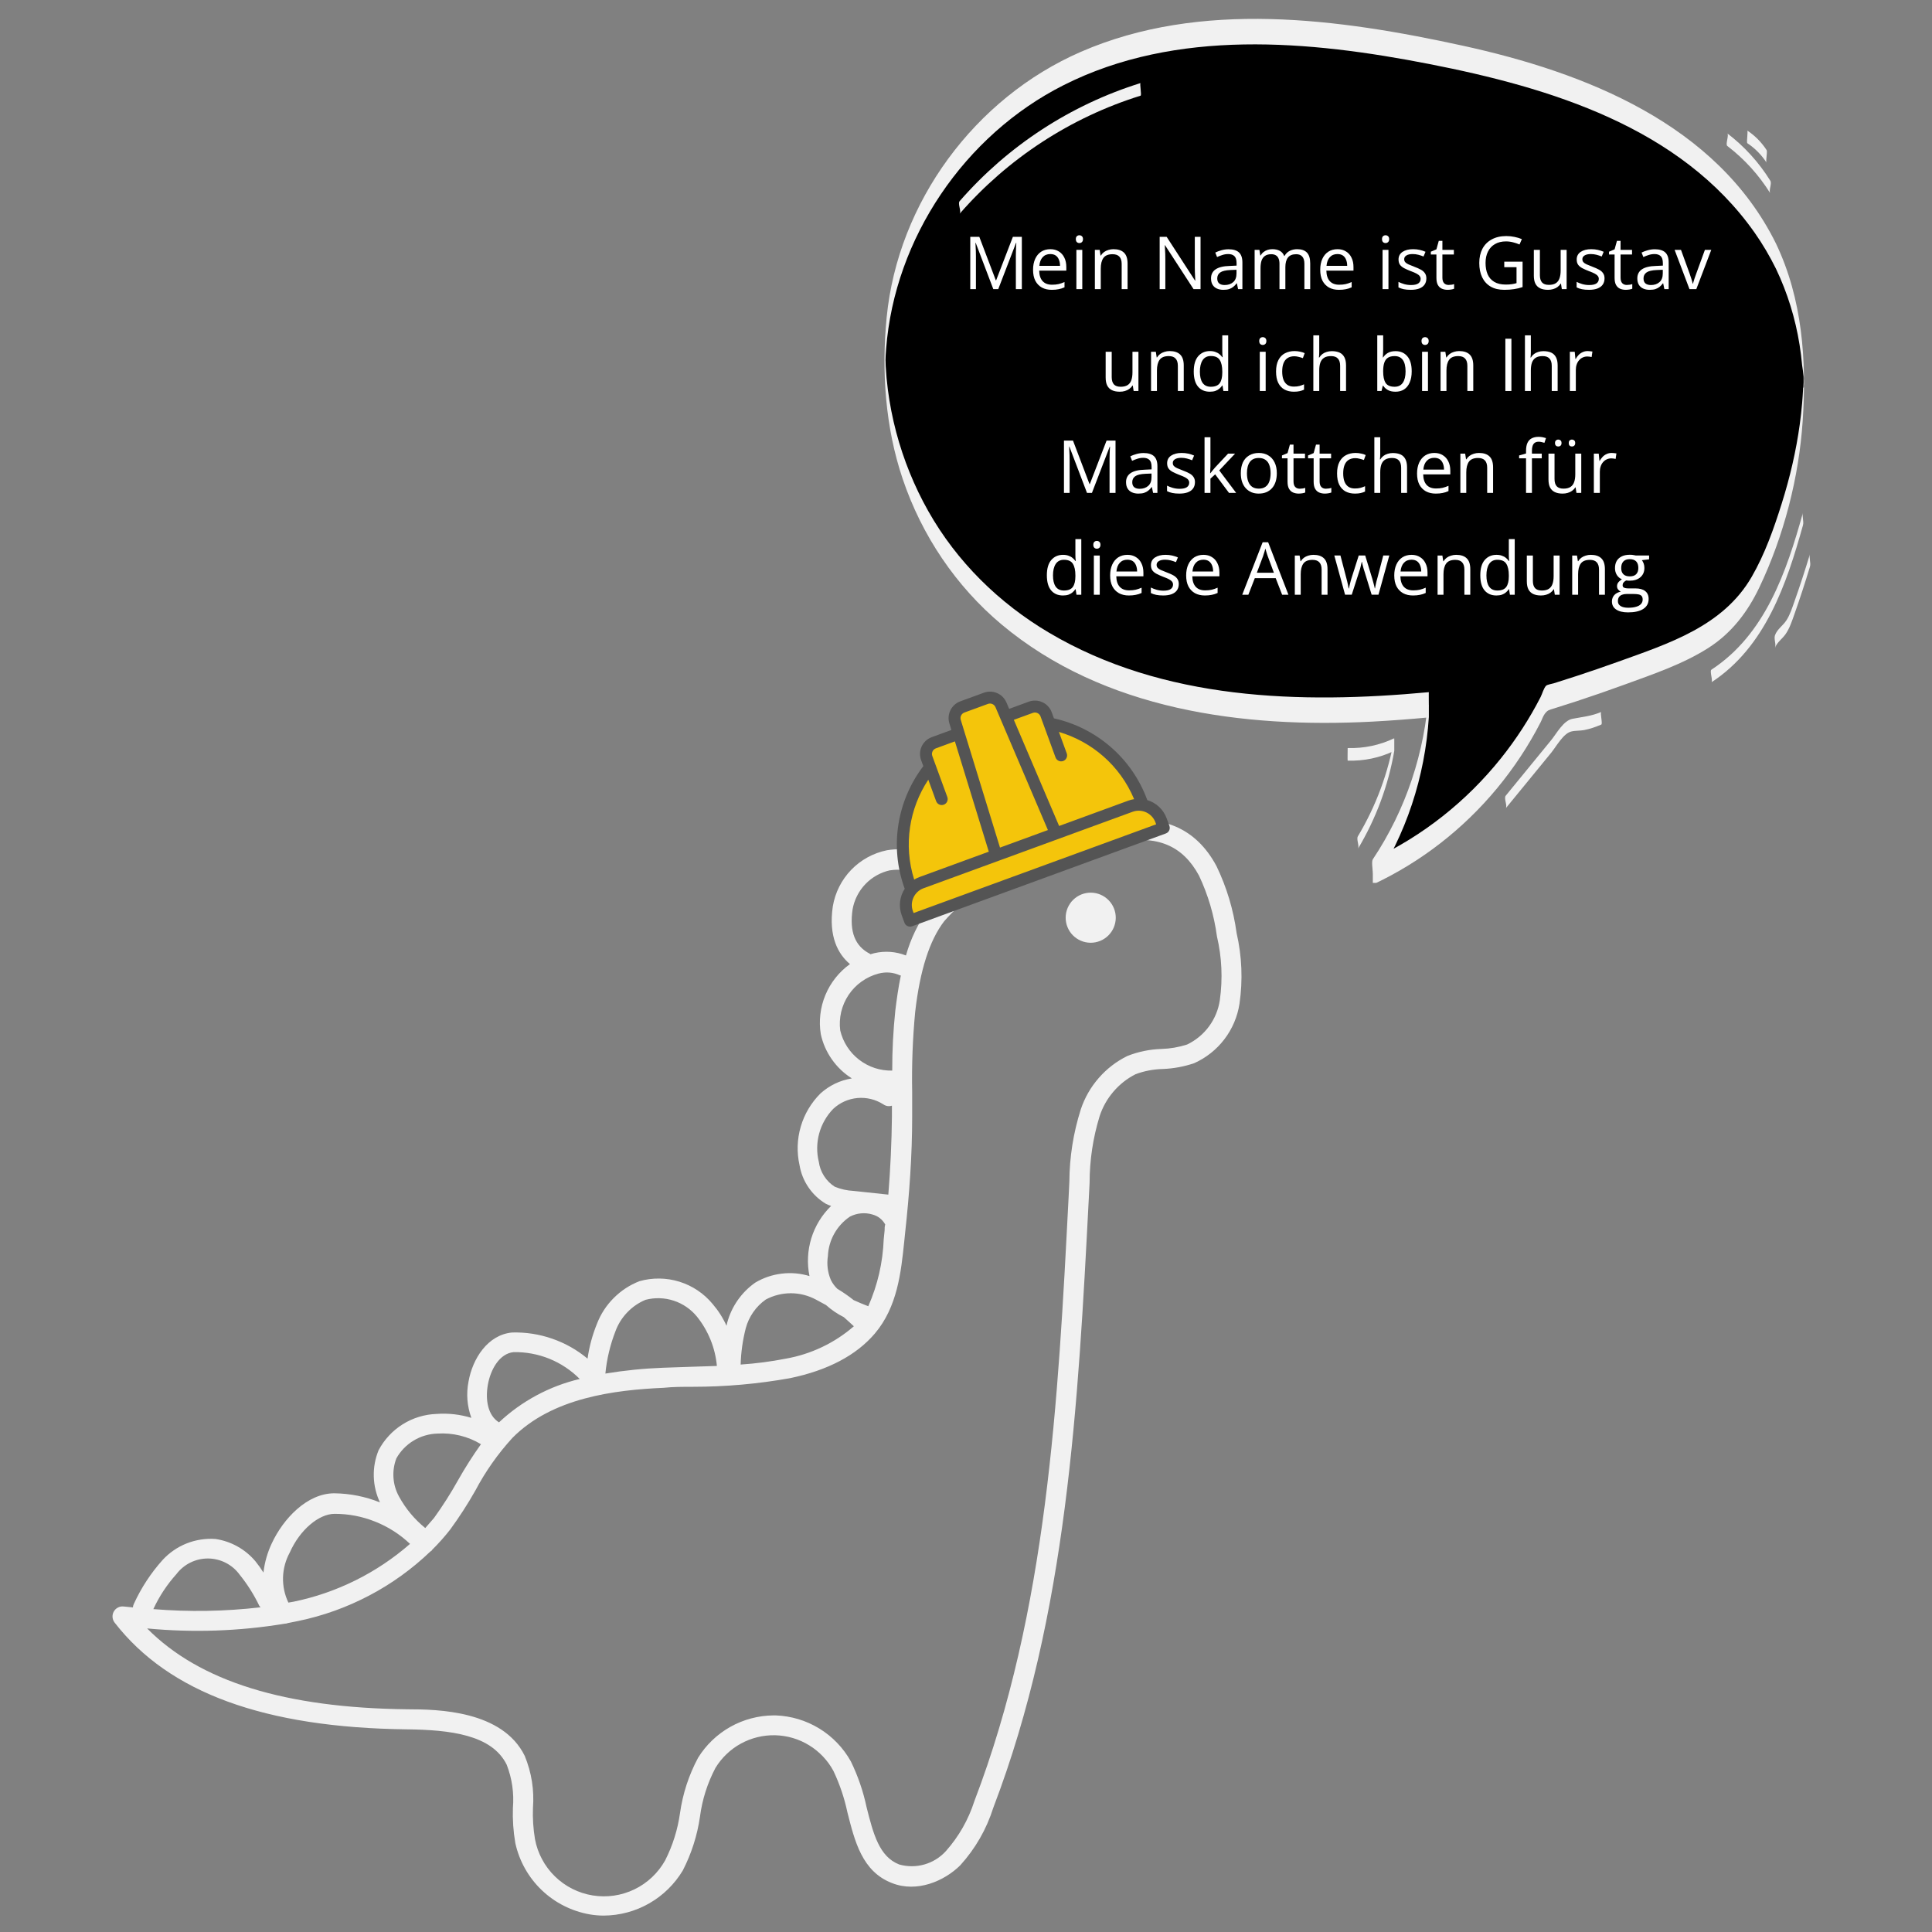 <svg xmlns="http://www.w3.org/2000/svg" xmlns:xlink="http://www.w3.org/1999/xlink" width="512" zoomAndPan="magnify" viewBox="0 0 384 384" height="512" preserveAspectRatio="xMidYMid meet" version="1.2"><rect x="0" y="0" width="384" height="384" fill="#808080" stroke="none"/><defs><clipPath id="975304b83d"><path d="M 22.152 151 L 246.852 151 L 246.852 380.887 L 22.152 380.887 Z M 22.152 151 "/></clipPath><clipPath id="d2137d5ea3"><path d="M 179 138 L 232 138 L 232 183 L 179 183 Z M 179 138 "/></clipPath><clipPath id="e8d0f750a6"><path d="M 166.875 148.172 L 219.543 128.906 L 232.844 165.262 L 180.172 184.527 Z M 166.875 148.172 "/></clipPath><clipPath id="145e5df1ef"><path d="M 166.875 148.172 L 219.543 128.906 L 232.844 165.262 L 180.172 184.527 Z M 166.875 148.172 "/></clipPath><clipPath id="8e8404e9f2"><path d="M 178 137 L 233 137 L 233 185 L 178 185 Z M 178 137 "/></clipPath><clipPath id="23bacbe8a3"><path d="M 166.875 148.172 L 219.543 128.906 L 232.844 165.262 L 180.172 184.527 Z M 166.875 148.172 "/></clipPath><clipPath id="3864553dfd"><path d="M 166.875 148.172 L 219.543 128.906 L 232.844 165.262 L 180.172 184.527 Z M 166.875 148.172 "/></clipPath><clipPath id="b53791befa"><path d="M 175 3 L 359 3 L 359 175.484 L 175 175.484 Z M 175 3 "/></clipPath></defs><g id="8ead740414"><path style=" stroke:none;fill-rule:nonzero;fill:#f1f1f1;fill-opacity:1;" d="M 218.738 177.82 C 219.039 177.949 219.324 178.105 219.594 178.289 C 219.863 178.473 220.113 178.684 220.34 178.918 C 220.57 179.148 220.773 179.402 220.953 179.676 C 221.133 179.949 221.281 180.238 221.406 180.543 C 221.527 180.844 221.617 181.156 221.68 181.48 C 221.738 181.801 221.766 182.125 221.766 182.449 C 221.762 182.777 221.727 183.102 221.66 183.422 C 221.59 183.742 221.492 184.051 221.367 184.352 C 221.238 184.652 221.082 184.938 220.898 185.207 C 220.711 185.477 220.504 185.727 220.27 185.957 C 220.035 186.184 219.785 186.387 219.512 186.566 C 219.234 186.746 218.949 186.898 218.645 187.02 C 218.34 187.141 218.027 187.23 217.707 187.293 C 217.387 187.352 217.062 187.383 216.734 187.379 C 216.41 187.375 216.086 187.34 215.766 187.273 C 215.445 187.207 215.137 187.109 214.836 186.98 C 214.535 186.852 214.25 186.695 213.98 186.512 C 213.707 186.328 213.461 186.117 213.23 185.887 C 213 185.652 212.797 185.398 212.617 185.125 C 212.441 184.852 212.289 184.562 212.168 184.258 C 212.047 183.957 211.953 183.645 211.895 183.324 C 211.832 183 211.805 182.676 211.809 182.352 C 211.812 182.023 211.848 181.699 211.914 181.379 C 211.98 181.059 212.078 180.75 212.207 180.449 C 212.336 180.148 212.492 179.863 212.676 179.594 C 212.859 179.324 213.066 179.074 213.301 178.844 C 213.535 178.617 213.789 178.414 214.062 178.234 C 214.336 178.055 214.625 177.902 214.926 177.781 C 215.23 177.66 215.543 177.57 215.863 177.508 C 216.184 177.449 216.508 177.418 216.836 177.422 C 217.164 177.426 217.488 177.461 217.805 177.527 C 218.125 177.594 218.438 177.691 218.738 177.82 Z M 218.738 177.82 "/><g clip-rule="nonzero" clip-path="url(#975304b83d)"><path style=" stroke:none;fill-rule:nonzero;fill:#f1f1f1;fill-opacity:1;" d="M 22.609 320.32 C 22.809 319.965 23.086 319.691 23.449 319.508 C 23.812 319.32 24.199 319.254 24.602 319.305 L 26.414 319.484 C 26.434 319.234 26.5 318.992 26.613 318.766 C 28.078 315.57 29.984 312.664 32.328 310.047 C 32.992 309.328 33.723 308.691 34.531 308.137 C 35.336 307.582 36.191 307.125 37.102 306.766 C 38.008 306.406 38.945 306.152 39.914 306.004 C 40.879 305.852 41.848 305.812 42.824 305.883 C 44.379 306.113 45.844 306.613 47.215 307.379 C 48.59 308.148 49.781 309.137 50.789 310.344 C 51.359 311.051 51.883 311.785 52.363 312.555 C 52.598 310.531 53.148 308.602 54.016 306.758 C 56.305 301.84 61.043 296.805 66.441 296.805 C 69.578 296.844 72.605 297.445 75.52 298.613 C 74.754 296.984 74.344 295.27 74.293 293.465 C 74.246 291.664 74.562 289.93 75.242 288.262 C 75.797 287.203 76.48 286.238 77.293 285.363 C 78.102 284.488 79.016 283.73 80.023 283.098 C 81.035 282.461 82.109 281.969 83.25 281.621 C 84.391 281.27 85.559 281.074 86.75 281.031 C 89.109 280.859 91.422 281.117 93.684 281.809 C 92.836 279.449 92.648 277.039 93.125 274.578 C 93.922 270.078 96.906 265.301 101.785 264.844 C 104.52 264.77 107.176 265.18 109.758 266.074 C 112.34 266.973 114.68 268.293 116.781 270.039 C 117.117 267.652 117.742 265.344 118.652 263.109 C 119.402 261.168 120.512 259.461 121.984 257.988 C 123.453 256.516 125.156 255.402 127.098 254.645 C 128.398 254.277 129.723 254.102 131.074 254.121 C 132.426 254.137 133.746 254.344 135.035 254.746 C 136.328 255.148 137.535 255.727 138.656 256.477 C 139.777 257.23 140.77 258.125 141.633 259.168 C 142.762 260.48 143.688 261.93 144.402 263.508 C 144.438 263.301 144.48 263.094 144.539 262.891 C 144.977 261.277 145.672 259.789 146.629 258.418 C 147.59 257.051 148.75 255.887 150.117 254.926 C 151.742 253.965 153.492 253.371 155.367 253.145 C 157.242 252.918 159.082 253.082 160.891 253.629 C 160.633 252.383 160.539 251.121 160.602 249.848 C 160.664 248.574 160.883 247.328 161.258 246.109 C 161.633 244.895 162.156 243.742 162.82 242.652 C 163.484 241.566 164.277 240.578 165.191 239.691 C 164.828 239.57 164.477 239.426 164.137 239.254 C 162.75 238.422 161.602 237.336 160.691 236 C 159.781 234.664 159.188 233.199 158.918 231.605 C 158.633 230.336 158.508 229.055 158.547 227.754 C 158.59 226.453 158.789 225.18 159.156 223.93 C 159.52 222.68 160.031 221.496 160.699 220.379 C 161.363 219.262 162.156 218.246 163.078 217.328 C 164.867 215.727 166.945 214.73 169.312 214.34 C 167.738 213.348 166.418 212.09 165.348 210.57 C 164.277 209.047 163.539 207.375 163.141 205.559 C 162.926 204.242 162.898 202.922 163.055 201.598 C 163.207 200.273 163.543 198.996 164.055 197.766 C 164.566 196.535 165.234 195.398 166.066 194.352 C 166.895 193.309 167.852 192.398 168.934 191.621 C 166.566 189.629 164.652 186.145 165.527 180.152 C 165.641 179.473 165.805 178.809 166.016 178.152 C 166.23 177.5 166.488 176.867 166.797 176.254 C 167.105 175.641 167.457 175.051 167.855 174.492 C 168.25 173.93 168.688 173.402 169.164 172.906 C 169.641 172.414 170.152 171.957 170.695 171.539 C 171.242 171.121 171.816 170.746 172.418 170.414 C 173.02 170.082 173.641 169.801 174.285 169.562 C 174.93 169.324 175.59 169.137 176.262 169 C 178.285 168.645 180.277 168.773 182.238 169.379 C 181.879 167.867 181.77 166.336 181.91 164.789 C 182.051 163.242 182.43 161.758 183.055 160.336 C 183.422 159.562 183.852 158.82 184.344 158.117 C 184.832 157.41 185.375 156.75 185.973 156.133 C 186.57 155.516 187.215 154.949 187.902 154.438 C 188.59 153.922 189.316 153.469 190.078 153.074 C 190.84 152.676 191.629 152.344 192.445 152.074 C 193.258 151.805 194.09 151.605 194.941 151.473 C 195.789 151.336 196.641 151.273 197.5 151.277 C 198.359 151.281 199.211 151.352 200.059 151.496 C 200.891 151.672 201.703 151.902 202.5 152.191 C 203.297 152.48 204.07 152.824 204.82 153.223 C 205.566 153.621 206.285 154.07 206.969 154.57 C 207.656 155.07 208.301 155.617 208.91 156.207 C 209.52 156.797 210.082 157.43 210.602 158.098 C 211.121 158.77 211.59 159.473 212.012 160.211 C 212.434 160.945 212.797 161.711 213.109 162.496 C 213.426 163.285 213.68 164.094 213.879 164.918 C 216.289 164.34 218.738 163.863 221.406 163.465 C 230.844 161.633 237.734 164.539 241.797 172.164 C 243.82 176.379 245.148 180.797 245.781 185.426 C 246.848 190.09 247.043 194.789 246.355 199.527 C 246.156 200.805 245.805 202.039 245.293 203.23 C 244.785 204.422 244.141 205.535 243.352 206.562 C 242.566 207.594 241.668 208.508 240.652 209.312 C 239.637 210.117 238.539 210.785 237.355 211.316 C 235.34 212 233.27 212.383 231.145 212.469 C 229.273 212.512 227.461 212.855 225.707 213.504 C 224.012 214.367 222.543 215.523 221.305 216.969 C 220.066 218.414 219.152 220.039 218.559 221.848 C 217.238 226.156 216.574 230.566 216.566 235.07 L 216.406 238.199 C 214.297 278.84 212.125 320.859 197.43 359.289 C 196.066 363.594 193.871 367.418 190.84 370.762 C 187.652 373.906 182.238 376.219 177.316 374.285 C 171.344 371.996 169.891 365.98 168.418 360.168 C 167.816 357.332 166.891 354.602 165.648 351.984 C 165.082 350.934 164.391 349.98 163.57 349.113 C 162.754 348.25 161.836 347.508 160.82 346.887 C 159.805 346.262 158.727 345.781 157.586 345.445 C 156.441 345.109 155.277 344.926 154.086 344.895 C 152.898 344.867 151.723 344.992 150.566 345.273 C 149.41 345.555 148.309 345.98 147.266 346.551 C 146.219 347.121 145.266 347.82 144.406 348.645 C 143.547 349.465 142.809 350.387 142.191 351.406 C 140.598 354.449 139.574 357.676 139.125 361.082 C 138.582 364.832 137.445 368.387 135.719 371.758 C 134.906 373.117 133.93 374.355 132.797 375.465 C 131.664 376.578 130.41 377.523 129.031 378.312 C 127.652 379.098 126.199 379.699 124.668 380.109 C 123.133 380.52 121.574 380.73 119.988 380.738 C 119.059 380.738 118.137 380.656 117.219 380.5 C 116.324 380.344 115.449 380.121 114.586 379.836 C 113.727 379.551 112.891 379.203 112.078 378.793 C 111.27 378.387 110.492 377.918 109.754 377.395 C 109.012 376.871 108.316 376.293 107.66 375.664 C 107.004 375.039 106.398 374.363 105.844 373.648 C 105.289 372.93 104.789 372.176 104.344 371.383 C 103.902 370.59 103.52 369.773 103.195 368.922 C 102.875 368.074 102.617 367.207 102.422 366.32 C 102.027 364.012 101.867 361.691 101.945 359.352 C 102.191 356.391 101.781 353.52 100.711 350.75 C 97.766 344.773 89.441 343.816 80.797 343.719 C 52.602 343.379 33.602 336.449 22.789 322.512 C 22.543 322.195 22.402 321.84 22.371 321.441 C 22.34 321.043 22.418 320.672 22.609 320.32 Z M 47.641 312.992 C 47.465 312.746 47.27 312.512 47.066 312.289 C 46.859 312.062 46.641 311.852 46.41 311.652 C 46.18 311.457 45.938 311.27 45.684 311.102 C 45.434 310.93 45.172 310.777 44.902 310.637 C 44.633 310.496 44.355 310.371 44.07 310.266 C 43.785 310.156 43.496 310.066 43.199 309.996 C 42.902 309.922 42.605 309.863 42.305 309.824 C 42 309.785 41.699 309.766 41.395 309.762 C 41.09 309.758 40.785 309.773 40.484 309.805 C 40.184 309.836 39.883 309.887 39.586 309.953 C 39.289 310.02 38.996 310.105 38.711 310.207 C 38.422 310.309 38.141 310.426 37.867 310.559 C 37.594 310.691 37.332 310.84 37.074 311.004 C 36.82 311.172 36.574 311.348 36.34 311.543 C 36.102 311.734 35.879 311.941 35.668 312.16 C 35.457 312.379 35.262 312.609 35.078 312.852 C 33.195 314.945 31.66 317.27 30.477 319.824 C 37.59 320.406 44.695 320.285 51.785 319.465 C 51.699 319.375 51.617 319.285 51.547 319.184 C 50.484 316.969 49.184 314.906 47.641 312.992 Z M 57.598 308.57 C 57.18 309.332 56.859 310.129 56.633 310.965 C 56.406 311.801 56.277 312.652 56.254 313.516 C 56.23 314.383 56.309 315.238 56.488 316.086 C 56.668 316.934 56.945 317.746 57.32 318.527 L 58.355 318.348 C 62.645 317.465 66.746 316.047 70.668 314.102 C 74.59 312.152 78.199 309.738 81.496 306.859 C 79.469 304.941 77.164 303.465 74.57 302.434 C 71.98 301.398 69.289 300.883 66.5 300.887 C 63.375 300.887 59.59 304.07 57.598 308.57 Z M 86.973 284.934 C 86.133 284.953 85.312 285.082 84.512 285.316 C 83.707 285.547 82.945 285.879 82.227 286.312 C 81.512 286.742 80.859 287.258 80.277 287.859 C 79.695 288.457 79.195 289.125 78.785 289.852 C 78.309 291.094 78.117 292.379 78.207 293.703 C 78.297 295.031 78.664 296.277 79.305 297.441 C 80.633 299.871 82.375 301.961 84.523 303.711 C 85.117 303.035 85.715 302.359 86.254 301.723 C 87.984 299.324 89.57 296.836 91.012 294.254 C 92.414 291.77 93.941 289.367 95.594 287.047 C 94.297 286.262 92.914 285.691 91.441 285.332 C 89.973 284.973 88.48 284.84 86.973 284.934 Z M 102.086 268.746 C 99.277 269.023 97.504 272.191 96.969 275.215 C 96.43 278.242 96.969 281.332 99.18 282.703 C 101.43 280.59 103.918 278.805 106.637 277.34 C 109.359 275.879 112.223 274.793 115.227 274.082 C 114.371 273.215 113.434 272.445 112.418 271.77 C 111.406 271.094 110.332 270.527 109.203 270.066 C 108.074 269.609 106.91 269.27 105.711 269.047 C 104.512 268.824 103.305 268.723 102.086 268.746 Z M 138.547 261.715 C 137.945 260.973 137.25 260.328 136.461 259.785 C 135.672 259.242 134.824 258.82 133.914 258.523 C 133.004 258.223 132.07 258.059 131.117 258.031 C 130.16 258 129.219 258.109 128.293 258.352 C 126.902 258.938 125.691 259.773 124.652 260.867 C 123.613 261.957 122.836 263.207 122.316 264.621 C 121.27 267.324 120.605 270.121 120.324 273.008 C 124.105 272.383 127.91 271.996 131.734 271.852 L 137.57 271.652 L 142.488 271.492 C 142.324 269.707 141.906 267.98 141.234 266.316 C 140.562 264.652 139.668 263.117 138.547 261.715 Z M 152.207 258.289 C 151.23 258.98 150.398 259.816 149.715 260.797 C 149.031 261.781 148.531 262.848 148.223 264.004 C 147.617 266.371 147.281 268.773 147.207 271.215 C 150.234 271.016 153.234 270.621 156.211 270.039 C 158.707 269.598 161.105 268.828 163.395 267.738 C 165.688 266.645 167.793 265.27 169.711 263.605 C 169.035 262.969 168.355 262.371 167.719 261.797 C 166.43 261.152 165.25 260.348 164.176 259.387 C 163.539 259.027 162.879 258.668 162.184 258.309 C 161.418 257.898 160.613 257.582 159.77 257.367 C 158.926 257.152 158.07 257.047 157.199 257.043 C 156.328 257.043 155.469 257.148 154.625 257.359 C 153.781 257.57 152.977 257.879 152.207 258.289 Z M 164.555 249.629 C 164.301 251.27 164.492 252.855 165.133 254.387 C 165.457 255.055 165.891 255.645 166.426 256.16 C 167.559 256.836 168.641 257.586 169.672 258.41 C 170.605 258.848 171.664 259.266 172.578 259.625 C 174.441 255.387 175.465 250.949 175.645 246.324 L 175.824 244.551 C 175.824 244.152 175.824 243.754 175.945 243.375 C 175.367 242.352 174.512 241.688 173.375 241.383 C 172.633 241.164 171.875 241.094 171.102 241.168 C 170.332 241.246 169.602 241.461 168.914 241.82 C 168.273 242.258 167.688 242.762 167.164 243.332 C 166.637 243.906 166.188 244.531 165.809 245.207 C 165.43 245.887 165.133 246.598 164.922 247.344 C 164.711 248.09 164.586 248.852 164.555 249.629 Z M 162.742 230.91 C 162.883 231.926 163.227 232.871 163.781 233.734 C 164.332 234.602 165.043 235.312 165.906 235.867 C 167.109 236.359 168.355 236.641 169.652 236.703 L 176.562 237.441 C 176.98 232.285 177.219 227.105 177.277 221.969 C 177.277 221.23 177.277 220.496 177.277 219.758 C 176.664 219.949 176.094 219.859 175.566 219.5 C 174.805 219.012 173.984 218.656 173.105 218.441 C 172.227 218.227 171.336 218.16 170.434 218.238 C 169.531 218.32 168.668 218.547 167.84 218.914 C 167.016 219.285 166.27 219.777 165.609 220.395 C 164.945 221.078 164.375 221.836 163.906 222.664 C 163.434 223.488 163.07 224.363 162.82 225.281 C 162.57 226.203 162.438 227.137 162.422 228.09 C 162.41 229.043 162.516 229.984 162.742 230.91 Z M 167.004 204.824 C 167.141 205.395 167.324 205.953 167.555 206.496 C 167.789 207.039 168.062 207.555 168.383 208.051 C 168.703 208.547 169.062 209.012 169.461 209.445 C 169.863 209.879 170.293 210.273 170.762 210.633 C 171.227 210.992 171.723 211.312 172.242 211.586 C 172.766 211.863 173.305 212.094 173.863 212.277 C 174.426 212.461 174.996 212.594 175.578 212.68 C 176.164 212.766 176.75 212.801 177.336 212.789 C 177.328 208.793 177.535 204.812 177.953 200.84 C 178.195 198.848 178.531 196.359 179.051 193.871 L 178.91 193.871 C 177.512 193.238 176.074 193.121 174.59 193.512 C 173.988 193.672 173.41 193.887 172.848 194.148 C 172.285 194.414 171.75 194.727 171.246 195.09 C 170.738 195.449 170.27 195.852 169.836 196.297 C 169.406 196.746 169.016 197.227 168.668 197.742 C 168.324 198.258 168.027 198.801 167.777 199.371 C 167.531 199.938 167.336 200.527 167.191 201.129 C 167.051 201.734 166.965 202.348 166.93 202.969 C 166.898 203.59 166.922 204.207 167.004 204.824 Z M 176.961 172.961 C 176.016 173.164 175.121 173.5 174.281 173.969 C 173.438 174.438 172.68 175.02 172.012 175.715 C 171.344 176.41 170.789 177.191 170.355 178.051 C 169.918 178.91 169.617 179.816 169.453 180.77 C 168.816 185.188 169.93 188.055 172.898 189.57 L 173.016 189.668 L 173.773 189.449 C 175.918 188.961 178.016 189.113 180.066 189.906 C 181.004 186.582 182.484 183.512 184.508 180.707 C 185.285 179.719 186.125 178.789 187.035 177.922 C 186.926 177.816 186.824 177.703 186.738 177.582 C 186.242 176.754 185.637 176.016 184.922 175.371 C 184.207 174.723 183.414 174.195 182.543 173.785 C 181.668 173.375 180.754 173.102 179.801 172.965 C 178.848 172.828 177.891 172.832 176.941 172.98 Z M 209.996 165.832 C 209.691 164.551 209.215 163.336 208.57 162.191 C 207.922 161.043 207.125 160.008 206.184 159.086 C 205.246 158.164 204.195 157.395 203.035 156.77 C 201.875 156.145 200.648 155.695 199.363 155.418 C 198.73 155.312 198.098 155.254 197.457 155.25 C 196.816 155.246 196.18 155.289 195.547 155.387 C 194.914 155.484 194.293 155.633 193.688 155.828 C 193.078 156.027 192.488 156.27 191.918 156.562 C 191.348 156.852 190.805 157.188 190.289 157.566 C 189.773 157.945 189.293 158.363 188.844 158.82 C 188.395 159.273 187.984 159.762 187.617 160.285 C 187.246 160.809 186.918 161.355 186.637 161.93 C 186.402 162.496 186.219 163.078 186.09 163.676 C 185.957 164.273 185.883 164.879 185.859 165.492 C 185.836 166.105 185.863 166.715 185.949 167.32 C 186.035 167.93 186.172 168.523 186.363 169.105 C 186.551 169.688 186.793 170.25 187.082 170.789 C 187.371 171.328 187.707 171.836 188.086 172.316 C 188.469 172.797 188.887 173.242 189.348 173.648 C 189.805 174.055 190.297 174.414 190.82 174.734 C 193.859 172.551 197.117 170.762 200.598 169.379 C 204.082 167.965 207.109 166.887 210.074 166.012 C 210.047 165.953 210.02 165.895 209.996 165.832 Z M 80.938 339.734 C 87.07 339.734 99.855 339.977 104.297 348.996 C 105.656 352.32 106.203 355.77 105.93 359.352 C 105.855 361.422 105.988 363.48 106.328 365.523 C 106.457 366.227 106.641 366.91 106.875 367.586 C 107.113 368.258 107.398 368.906 107.734 369.535 C 108.07 370.164 108.449 370.766 108.879 371.336 C 109.305 371.906 109.773 372.441 110.285 372.938 C 110.793 373.438 111.34 373.895 111.918 374.309 C 112.5 374.723 113.105 375.094 113.742 375.414 C 114.379 375.734 115.035 376.008 115.715 376.227 C 116.395 376.449 117.082 376.617 117.789 376.73 C 118.492 376.844 119.199 376.906 119.91 376.91 C 120.625 376.918 121.336 376.871 122.039 376.766 C 122.746 376.664 123.438 376.508 124.121 376.297 C 124.801 376.09 125.465 375.828 126.105 375.52 C 126.746 375.207 127.359 374.852 127.949 374.445 C 128.535 374.039 129.086 373.594 129.605 373.105 C 130.125 372.613 130.602 372.086 131.039 371.523 C 131.477 370.961 131.867 370.367 132.215 369.746 C 133.715 366.777 134.699 363.641 135.16 360.348 C 135.711 356.477 136.906 352.82 138.746 349.375 C 139.539 348.094 140.477 346.938 141.562 345.895 C 142.648 344.855 143.848 343.965 145.156 343.23 C 146.469 342.492 147.852 341.93 149.305 341.547 C 150.758 341.16 152.238 340.961 153.742 340.949 L 154.16 340.949 C 155.691 341.004 157.195 341.25 158.668 341.691 C 160.137 342.133 161.527 342.754 162.84 343.555 C 164.148 344.355 165.336 345.309 166.398 346.418 C 167.461 347.523 168.367 348.75 169.113 350.09 C 170.527 352.996 171.57 356.031 172.238 359.191 C 173.574 364.469 174.73 369.027 178.73 370.582 C 179.551 370.812 180.387 370.926 181.234 370.926 C 182.086 370.926 182.922 370.805 183.738 370.574 C 184.555 370.34 185.324 369.996 186.047 369.551 C 186.77 369.102 187.418 368.562 187.992 367.934 C 190.582 365.012 192.473 361.691 193.668 357.977 C 208.145 320.141 210.312 278.422 212.387 238.078 L 212.543 234.891 C 212.574 229.977 213.328 225.18 214.816 220.496 C 215.59 218.18 216.777 216.102 218.383 214.262 C 219.988 212.422 221.887 210.961 224.074 209.883 C 226.25 209.027 228.508 208.562 230.844 208.488 C 232.586 208.434 234.285 208.141 235.941 207.609 C 236.805 207.195 237.605 206.684 238.344 206.074 C 239.082 205.465 239.734 204.773 240.301 204.004 C 240.867 203.23 241.336 202.402 241.699 201.52 C 242.062 200.633 242.316 199.715 242.453 198.77 C 243.047 194.512 242.855 190.289 241.875 186.105 C 241.309 181.898 240.121 177.875 238.312 174.035 C 235.086 168.062 229.969 165.871 222.184 167.426 C 215.309 168.453 208.668 170.324 202.27 173.043 C 199.445 174.074 196.797 175.445 194.32 177.152 C 191.848 178.859 189.625 180.848 187.652 183.117 C 184.746 186.922 182.855 192.816 181.898 201.141 C 181.398 206.438 181.199 211.75 181.301 217.07 C 181.301 218.703 181.301 220.355 181.301 221.988 C 181.301 229.637 180.742 237.363 179.906 244.988 L 179.727 246.742 C 179.09 252.855 178.375 259.766 173.871 265.062 C 170.188 269.383 164.512 272.371 157.027 273.922 C 150.625 275.066 144.172 275.637 137.672 275.637 C 135.68 275.637 133.809 275.637 131.895 275.836 C 122.039 276.273 109.73 277.824 101.848 285.789 C 98.945 288.969 96.488 292.461 94.477 296.266 C 92.957 298.953 91.285 301.539 89.461 304.031 C 88.363 305.434 87.18 306.762 85.914 308.016 C 85.875 308.086 85.828 308.152 85.777 308.215 L 85.539 308.371 C 81.891 311.863 77.836 314.785 73.367 317.133 C 68.898 319.48 64.195 321.168 59.25 322.191 L 57.262 322.59 C 57.027 322.676 56.789 322.723 56.543 322.73 C 47.484 324.219 38.383 324.531 29.242 323.664 C 39.676 334.199 56.621 339.457 80.938 339.734 Z M 80.938 339.734 "/></g><g clip-rule="nonzero" clip-path="url(#d2137d5ea3)"><g clip-rule="nonzero" clip-path="url(#e8d0f750a6)"><g clip-rule="nonzero" clip-path="url(#145e5df1ef)"><path style=" stroke:none;fill-rule:evenodd;fill:#f4c50b;fill-opacity:1;" d="M 230.77 163.062 C 229.871 160.605 227.152 159.34 224.691 160.238 C 215.133 163.738 192.719 171.934 183.16 175.43 C 180.699 176.332 179.438 179.051 180.336 181.508 C 180.648 182.359 180.879 182.992 180.879 182.992 L 231.312 164.543 Z M 180.934 176.246 C 177.879 167.895 179.664 158.949 184.855 152.484 C 184.855 152.484 184.535 151.605 184.191 150.668 C 183.977 150.078 184.004 149.426 184.27 148.855 C 184.531 148.285 185.012 147.844 185.602 147.629 C 187.711 146.855 190.559 145.816 190.559 145.816 C 190.559 145.816 190.188 144.602 189.828 143.426 C 189.457 142.223 190.094 140.941 191.277 140.508 C 192.691 139.988 194.543 139.312 195.957 138.797 C 197.141 138.363 198.453 138.934 198.949 140.09 C 199.43 141.219 199.93 142.387 199.93 142.387 C 199.93 142.387 202.777 141.348 204.887 140.574 C 205.477 140.359 206.129 140.387 206.699 140.652 C 207.27 140.914 207.711 141.395 207.926 141.984 C 208.27 142.922 208.59 143.801 208.59 143.801 C 216.73 145.391 223.863 151.074 226.918 159.426 Z M 180.934 176.246 "/></g></g></g><g clip-rule="nonzero" clip-path="url(#8e8404e9f2)"><g clip-rule="nonzero" clip-path="url(#23bacbe8a3)"><g clip-rule="nonzero" clip-path="url(#3864553dfd)"><path style=" stroke:none;fill-rule:evenodd;fill:#545454;fill-opacity:1;" d="M 179.82 176.652 C 178.84 178.16 178.559 180.098 179.223 181.918 C 179.535 182.77 179.766 183.398 179.766 183.398 C 179.992 184.016 180.672 184.328 181.285 184.105 L 231.723 165.656 C 232.336 165.434 232.652 164.754 232.426 164.137 L 231.883 162.656 C 231.219 160.836 229.754 159.539 228.031 159.02 C 224.91 150.492 217.734 144.617 209.477 142.777 C 209.477 142.777 209.039 141.578 209.039 141.578 C 208.715 140.695 208.051 139.973 207.199 139.578 C 206.344 139.18 205.363 139.137 204.48 139.461 C 204.48 139.461 200.578 140.891 200.578 140.891 C 200.578 140.891 200.039 139.625 200.039 139.625 C 199.297 137.887 197.324 137.035 195.551 137.684 C 194.137 138.199 192.285 138.879 190.871 139.395 C 189.094 140.043 188.141 141.969 188.695 143.777 C 188.695 143.777 189.098 145.09 189.098 145.09 C 189.098 145.09 185.195 146.516 185.195 146.516 C 184.312 146.84 183.59 147.5 183.191 148.355 C 182.797 149.211 182.754 150.188 183.078 151.074 L 183.516 152.273 C 178.395 159.004 176.703 168.125 179.82 176.652 Z M 229.66 163.469 L 229.793 163.84 C 223.102 166.285 188.277 179.027 181.586 181.473 C 181.586 181.473 181.449 181.102 181.449 181.102 C 180.773 179.258 181.723 177.219 183.566 176.543 C 193.129 173.047 215.539 164.848 225.102 161.352 C 226.945 160.676 228.984 161.625 229.66 163.469 Z M 189.793 147.355 L 186.008 148.742 C 185.715 148.848 185.473 149.07 185.344 149.355 C 185.211 149.641 185.195 149.965 185.305 150.262 L 188.289 158.418 C 188.512 159.031 188.195 159.715 187.582 159.938 C 186.969 160.164 186.289 159.848 186.062 159.234 L 184.504 154.973 C 180.75 160.656 179.52 167.906 181.699 174.824 C 182.027 174.625 182.379 174.457 182.75 174.32 L 196.531 169.277 Z M 201.508 143.07 L 210.508 164.168 L 224.285 159.125 C 224.66 158.988 225.039 158.895 225.414 158.836 C 222.617 152.141 217 147.395 210.465 145.477 L 212.023 149.738 C 212.246 150.352 211.93 151.031 211.316 151.258 C 210.703 151.48 210.023 151.164 209.797 150.551 L 206.812 142.391 C 206.707 142.098 206.484 141.855 206.199 141.727 C 205.914 141.594 205.59 141.578 205.293 141.688 Z M 208.281 164.98 L 197.859 140.555 C 197.613 139.977 196.953 139.691 196.363 139.906 C 194.949 140.426 193.098 141.102 191.684 141.621 C 191.094 141.836 190.773 142.477 190.961 143.078 L 191.691 145.465 C 191.691 145.465 198.758 168.465 198.758 168.465 Z M 208.281 164.98 "/></g></g></g><path style=" stroke:none;fill-rule:nonzero;fill:#000000;fill-opacity:1;" d="M 352.992 50.918 C 346.969 38.523 335.992 29.027 323.746 22.695 C 311.504 16.367 297.977 12.953 284.453 10.289 C 259.602 5.395 232.504 3.176 210.145 15.07 C 192.438 24.488 179.625 42.59 176.625 62.422 C 173.629 82.254 180.523 103.336 194.66 117.562 C 208.133 131.125 227.137 138.094 246.125 140.293 C 258.699 141.746 271.363 141.27 283.988 140.082 C 283.297 151.879 279.48 163.504 272.859 173.301 C 287.945 166.355 300.281 153.801 307.32 138.781 C 314.871 136.465 322.34 133.883 329.688 130.988 C 334.738 128.996 339.863 126.789 343.742 122.992 C 347.57 119.242 349.883 114.234 351.809 109.23 C 359 90.562 361.734 68.91 352.992 50.918 "/><g clip-rule="nonzero" clip-path="url(#b53791befa)"><path style=" stroke:none;fill-rule:nonzero;fill:#f1f1f1;fill-opacity:1;" d="M 352.992 48.414 C 341.262 24.664 315.086 14.402 290.715 9.078 C 266.145 3.711 238.648 -0.066 214.824 10.305 C 193.766 19.477 178.473 40.172 176.23 63.09 C 175.184 73.809 175.961 84.977 179.422 95.207 C 183.215 106.426 189.98 116.504 199.066 124.113 C 219.398 141.145 247.078 144.758 272.699 143.43 C 276.465 143.234 280.23 142.938 283.988 142.59 C 283.984 140.945 283.984 139.305 283.98 137.664 C 283.227 149.488 279.441 160.934 272.859 170.793 C 272.57 171.23 272.836 172.777 272.836 173.301 C 272.836 173.543 273.023 175.73 272.859 175.809 C 282.402 171.359 290.84 164.785 297.555 156.676 C 300.902 152.629 303.816 148.223 306.211 143.551 C 306.477 143.031 306.699 142.316 307.051 141.859 C 307.617 141.121 307.883 141.117 308.832 140.82 C 310.336 140.352 311.844 139.871 313.344 139.379 C 316.594 138.312 319.828 137.191 323.043 136.016 C 328.613 133.98 334.461 132.012 339.496 128.816 C 344.152 125.863 347.367 121.633 349.711 116.695 C 354.57 106.48 357.547 94.914 358.301 83.637 C 359.102 71.637 358.238 59.398 352.992 48.414 C 353.242 48.938 352.965 50.324 352.965 50.918 C 352.965 51.578 352.699 52.816 352.992 53.426 C 355.277 58.215 356.84 63.281 357.676 68.52 C 357.895 69.883 358.062 71.25 358.188 72.621 C 358.25 73.297 358.914 76.477 358.441 77.117 C 358.434 76.746 358.43 76.379 358.422 76.012 C 358.41 76.477 358.391 76.941 358.371 77.406 C 358.324 78.309 358.266 79.207 358.188 80.105 C 358.07 81.508 357.914 82.902 357.723 84.293 C 356.992 89.656 355.75 94.941 354.125 100.102 C 352.562 105.07 350.777 110.133 348.16 114.656 C 342.484 124.48 331.652 127.91 321.559 131.543 C 318.832 132.523 316.094 133.461 313.344 134.363 C 311.844 134.855 310.34 135.336 308.832 135.809 C 308.648 135.863 307.531 136.082 307.32 136.273 C 306.844 136.715 306.516 137.945 306.211 138.535 C 304.008 142.836 301.367 146.91 298.352 150.684 C 291.516 159.238 282.785 166.168 272.859 170.793 C 272.859 172.465 272.859 174.137 272.859 175.809 C 279.484 165.883 283.234 154.395 283.996 142.5 C 284.02 142.086 283.953 137.578 283.988 137.574 C 258.406 139.949 231.25 139.207 208.527 125.766 C 198.57 119.879 190.188 111.668 184.492 101.57 C 181.715 96.648 179.578 91.367 178.129 85.906 C 177.395 83.125 176.84 80.293 176.469 77.438 C 176.27 75.883 176.125 74.32 176.039 72.754 C 176.023 72.504 176 70.961 175.984 71.84 C 176 71.004 176.062 70.168 176.125 69.332 C 177.82 47.32 191.703 26.871 211.379 16.938 C 233.801 5.609 260.277 8.066 284.109 12.73 C 308.07 17.422 333.98 25.25 348.738 46.234 C 350.344 48.516 351.754 50.926 352.992 53.426 C 352.738 52.914 353.016 51.504 353.016 50.918 C 353.016 50.27 353.285 49.008 352.992 48.414 "/></g><path style=" stroke:none;fill-rule:nonzero;fill:#f1f1f1;fill-opacity:1;" d="M 190.73 42.496 C 200.301 31.5 212.781 23.352 226.699 19.016 C 226.953 18.934 226.48 16.578 226.699 16.508 C 212.781 20.844 200.301 28.992 190.73 39.988 C 190.309 40.473 191.137 42.031 190.73 42.496 "/><path style=" stroke:none;fill-rule:nonzero;fill:#f1f1f1;fill-opacity:1;" d="M 358.352 101.895 C 355.086 113.621 350.859 126.113 340.152 133.109 C 339.758 133.367 340.523 135.375 340.152 135.617 C 350.859 128.621 355.086 116.129 358.352 104.398 C 358.57 103.621 358.137 102.664 358.352 101.895 "/><path style=" stroke:none;fill-rule:nonzero;fill:#f1f1f1;fill-opacity:1;" d="M 359.742 110.129 C 358.777 113.316 357.75 116.488 356.633 119.625 C 356.191 120.871 355.785 122.172 355.066 123.289 C 354.383 124.348 353.23 125.051 352.797 126.25 C 352.527 126.996 353.062 128.023 352.797 128.758 C 353.203 127.637 354.211 127.012 354.883 126.059 C 355.707 124.879 356.156 123.477 356.633 122.133 C 357.746 118.992 358.777 115.824 359.742 112.637 C 359.973 111.867 359.512 110.891 359.742 110.129 "/><path style=" stroke:none;fill-rule:nonzero;fill:#f1f1f1;fill-opacity:1;" d="M 267.859 151.184 C 271.113 151.277 274.184 150.633 277.125 149.242 C 277.125 148.406 277.125 147.57 277.125 146.734 C 275.926 153.641 273.492 160.199 269.895 166.215 C 269.523 166.84 270.258 168.113 269.895 168.723 C 273.492 162.703 275.926 156.148 277.125 149.242 C 277.184 148.926 276.945 146.82 277.125 146.734 C 274.184 148.125 271.113 148.77 267.859 148.68 C 267.863 148.68 267.816 151.184 267.859 151.184 "/><path style=" stroke:none;fill-rule:nonzero;fill:#f1f1f1;fill-opacity:1;" d="M 318.266 141.504 C 316.336 142.336 314.539 142.48 312.527 142.871 C 310.738 143.219 309.387 145.789 308.297 147.125 C 305.285 150.805 302.277 154.48 299.27 158.156 C 298.852 158.668 299.672 160.172 299.27 160.664 C 302.277 156.988 305.285 153.312 308.297 149.633 C 309.309 148.398 310.691 145.801 312.289 145.395 C 313.109 145.188 314.043 145.266 314.883 145.102 C 316.059 144.875 317.172 144.484 318.266 144.012 C 318.586 143.875 317.98 141.629 318.266 141.504 "/><path style=" stroke:none;fill-rule:nonzero;fill:#f1f1f1;fill-opacity:1;" d="M 343.312 29.008 C 346.723 31.621 349.582 34.77 351.855 38.414 C 351.488 37.82 352.238 36.516 351.855 35.906 C 349.582 32.262 346.723 29.113 343.312 26.504 C 343.707 26.801 342.898 28.691 343.312 29.008 "/><path style=" stroke:none;fill-rule:nonzero;fill:#f1f1f1;fill-opacity:1;" d="M 347.297 28.461 C 348.824 29.48 350.105 30.773 351.109 32.312 C 350.977 32.113 351.121 31.305 351.121 31.059 C 351.121 30.777 351.27 30.051 351.109 29.805 C 350.105 28.266 348.824 26.973 347.297 25.953 C 347.383 26.012 347.285 27.066 347.285 27.207 C 347.285 27.367 347.16 28.367 347.297 28.461 "/><g style="fill:#ffffff;fill-opacity:1;"><g transform="translate(191.427, 57.465)"><path style="stroke:none" d="M 6 0 L 2.5 -9.203 L 2.453 -9.203 C 2.461 -9.004 2.473 -8.766 2.484 -8.484 C 2.504 -8.211 2.52 -7.91 2.531 -7.578 C 2.539 -7.242 2.547 -6.906 2.547 -6.562 L 2.547 0 L 1.422 0 L 1.422 -10.391 L 3.219 -10.391 L 6.5 -1.75 L 6.562 -1.75 L 9.891 -10.391 L 11.672 -10.391 L 11.672 0 L 10.484 0 L 10.484 -6.656 C 10.484 -6.969 10.488 -7.273 10.5 -7.578 C 10.508 -7.891 10.52 -8.18 10.531 -8.453 C 10.539 -8.734 10.555 -8.977 10.578 -9.188 L 10.516 -9.188 L 6.984 0 Z M 6 0 "/></g></g><g style="fill:#ffffff;fill-opacity:1;"><g transform="translate(204.517, 57.465)"><path style="stroke:none" d="M 4.25 -7.938 C 4.906 -7.938 5.469 -7.785 5.938 -7.484 C 6.414 -7.191 6.781 -6.781 7.031 -6.25 C 7.289 -5.727 7.422 -5.113 7.422 -4.406 L 7.422 -3.672 L 2.031 -3.672 C 2.051 -2.754 2.281 -2.055 2.719 -1.578 C 3.156 -1.109 3.773 -0.875 4.578 -0.875 C 5.066 -0.875 5.5 -0.914 5.875 -1 C 6.258 -1.094 6.656 -1.227 7.062 -1.406 L 7.062 -0.359 C 6.676 -0.18 6.285 -0.055 5.891 0.016 C 5.504 0.098 5.051 0.141 4.531 0.141 C 3.781 0.141 3.125 -0.008 2.562 -0.312 C 2.008 -0.625 1.578 -1.07 1.266 -1.656 C 0.961 -2.25 0.812 -2.977 0.812 -3.844 C 0.812 -4.676 0.953 -5.398 1.234 -6.016 C 1.516 -6.629 1.91 -7.102 2.422 -7.438 C 2.941 -7.77 3.551 -7.938 4.25 -7.938 Z M 4.234 -6.969 C 3.598 -6.969 3.094 -6.758 2.719 -6.344 C 2.344 -5.938 2.125 -5.363 2.062 -4.625 L 6.172 -4.625 C 6.172 -5.082 6.098 -5.488 5.953 -5.844 C 5.816 -6.195 5.609 -6.473 5.328 -6.672 C 5.047 -6.867 4.68 -6.969 4.234 -6.969 Z M 4.234 -6.969 "/></g></g><g style="fill:#ffffff;fill-opacity:1;"><g transform="translate(212.69, 57.465)"><path style="stroke:none" d="M 2.422 -7.797 L 2.422 0 L 1.25 0 L 1.25 -7.797 Z M 1.844 -10.703 C 2.039 -10.703 2.207 -10.641 2.344 -10.516 C 2.488 -10.391 2.562 -10.195 2.562 -9.938 C 2.562 -9.676 2.488 -9.477 2.344 -9.344 C 2.207 -9.219 2.039 -9.156 1.844 -9.156 C 1.645 -9.156 1.477 -9.219 1.344 -9.344 C 1.207 -9.477 1.141 -9.676 1.141 -9.938 C 1.141 -10.195 1.207 -10.391 1.344 -10.516 C 1.477 -10.641 1.645 -10.703 1.844 -10.703 Z M 1.844 -10.703 "/></g></g><g style="fill:#ffffff;fill-opacity:1;"><g transform="translate(216.364, 57.465)"><path style="stroke:none" d="M 4.938 -7.938 C 5.863 -7.938 6.562 -7.707 7.031 -7.25 C 7.508 -6.801 7.75 -6.078 7.75 -5.078 L 7.75 0 L 6.578 0 L 6.578 -5 C 6.578 -5.645 6.426 -6.129 6.125 -6.453 C 5.832 -6.773 5.379 -6.938 4.766 -6.938 C 3.91 -6.938 3.305 -6.691 2.953 -6.203 C 2.598 -5.711 2.422 -5.004 2.422 -4.078 L 2.422 0 L 1.25 0 L 1.25 -7.797 L 2.203 -7.797 L 2.375 -6.672 L 2.438 -6.672 C 2.602 -6.941 2.812 -7.172 3.062 -7.359 C 3.32 -7.547 3.609 -7.688 3.922 -7.781 C 4.242 -7.883 4.582 -7.938 4.938 -7.938 Z M 4.938 -7.938 "/></g></g><g style="fill:#ffffff;fill-opacity:1;"><g transform="translate(225.29, 57.465)"><path style="stroke:none" d=""/></g></g><g style="fill:#ffffff;fill-opacity:1;"><g transform="translate(229.071, 57.465)"><path style="stroke:none" d="M 9.547 0 L 8.156 0 L 2.484 -8.734 L 2.438 -8.734 C 2.445 -8.504 2.461 -8.238 2.484 -7.938 C 2.504 -7.645 2.52 -7.328 2.531 -6.984 C 2.539 -6.648 2.547 -6.312 2.547 -5.969 L 2.547 0 L 1.422 0 L 1.422 -10.391 L 2.812 -10.391 L 8.453 -1.688 L 8.5 -1.688 C 8.488 -1.852 8.477 -2.086 8.469 -2.391 C 8.457 -2.703 8.441 -3.035 8.422 -3.391 C 8.41 -3.742 8.406 -4.07 8.406 -4.375 L 8.406 -10.391 L 9.547 -10.391 Z M 9.547 0 "/></g></g><g style="fill:#ffffff;fill-opacity:1;"><g transform="translate(240.03, 57.465)"><path style="stroke:none" d="M 4.156 -7.922 C 5.082 -7.922 5.77 -7.711 6.219 -7.297 C 6.676 -6.879 6.906 -6.211 6.906 -5.297 L 6.906 0 L 6.047 0 L 5.812 -1.156 L 5.766 -1.156 C 5.547 -0.863 5.316 -0.625 5.078 -0.438 C 4.836 -0.25 4.562 -0.102 4.25 0 C 3.945 0.094 3.566 0.141 3.109 0.141 C 2.641 0.141 2.219 0.055 1.844 -0.109 C 1.477 -0.273 1.191 -0.523 0.984 -0.859 C 0.773 -1.191 0.672 -1.617 0.672 -2.141 C 0.672 -2.922 0.977 -3.52 1.594 -3.938 C 2.207 -4.352 3.145 -4.578 4.406 -4.609 L 5.75 -4.672 L 5.75 -5.141 C 5.75 -5.816 5.602 -6.289 5.312 -6.562 C 5.031 -6.832 4.625 -6.969 4.094 -6.969 C 3.688 -6.969 3.297 -6.906 2.922 -6.781 C 2.555 -6.664 2.207 -6.531 1.875 -6.375 L 1.516 -7.266 C 1.867 -7.441 2.27 -7.594 2.719 -7.719 C 3.176 -7.852 3.656 -7.922 4.156 -7.922 Z M 5.734 -3.844 L 4.547 -3.797 C 3.578 -3.754 2.895 -3.594 2.5 -3.312 C 2.102 -3.031 1.906 -2.633 1.906 -2.125 C 1.906 -1.676 2.035 -1.344 2.297 -1.125 C 2.566 -0.914 2.926 -0.812 3.375 -0.812 C 4.07 -0.812 4.641 -1.004 5.078 -1.391 C 5.516 -1.773 5.734 -2.352 5.734 -3.125 Z M 5.734 -3.844 "/></g></g><g style="fill:#ffffff;fill-opacity:1;"><g transform="translate(248.117, 57.465)"><path style="stroke:none" d="M 9.703 -7.938 C 10.566 -7.938 11.211 -7.711 11.641 -7.266 C 12.078 -6.816 12.297 -6.098 12.297 -5.109 L 12.297 0 L 11.141 0 L 11.141 -5.047 C 11.141 -5.68 11 -6.156 10.719 -6.469 C 10.445 -6.781 10.047 -6.938 9.516 -6.938 C 8.766 -6.938 8.219 -6.719 7.875 -6.281 C 7.531 -5.844 7.359 -5.203 7.359 -4.359 L 7.359 0 L 6.188 0 L 6.188 -5.047 C 6.188 -5.473 6.125 -5.82 6 -6.094 C 5.883 -6.375 5.707 -6.582 5.469 -6.719 C 5.227 -6.863 4.926 -6.938 4.562 -6.938 C 4.039 -6.938 3.625 -6.828 3.312 -6.609 C 3 -6.398 2.77 -6.086 2.625 -5.672 C 2.488 -5.254 2.422 -4.738 2.422 -4.125 L 2.422 0 L 1.25 0 L 1.25 -7.797 L 2.203 -7.797 L 2.375 -6.688 L 2.438 -6.688 C 2.594 -6.957 2.789 -7.188 3.031 -7.375 C 3.27 -7.562 3.535 -7.703 3.828 -7.797 C 4.117 -7.891 4.43 -7.938 4.766 -7.938 C 5.359 -7.938 5.852 -7.828 6.25 -7.609 C 6.656 -7.391 6.945 -7.051 7.125 -6.594 L 7.188 -6.594 C 7.445 -7.051 7.797 -7.391 8.234 -7.609 C 8.68 -7.828 9.172 -7.938 9.703 -7.938 Z M 9.703 -7.938 "/></g></g><g style="fill:#ffffff;fill-opacity:1;"><g transform="translate(261.592, 57.465)"><path style="stroke:none" d="M 4.25 -7.938 C 4.906 -7.938 5.469 -7.785 5.938 -7.484 C 6.414 -7.191 6.781 -6.781 7.031 -6.25 C 7.289 -5.727 7.422 -5.113 7.422 -4.406 L 7.422 -3.672 L 2.031 -3.672 C 2.051 -2.754 2.281 -2.055 2.719 -1.578 C 3.156 -1.109 3.773 -0.875 4.578 -0.875 C 5.066 -0.875 5.5 -0.914 5.875 -1 C 6.258 -1.094 6.656 -1.227 7.062 -1.406 L 7.062 -0.359 C 6.676 -0.18 6.285 -0.055 5.891 0.016 C 5.504 0.098 5.051 0.141 4.531 0.141 C 3.781 0.141 3.125 -0.008 2.562 -0.312 C 2.008 -0.625 1.578 -1.07 1.266 -1.656 C 0.961 -2.25 0.812 -2.977 0.812 -3.844 C 0.812 -4.676 0.953 -5.398 1.234 -6.016 C 1.516 -6.629 1.91 -7.102 2.422 -7.438 C 2.941 -7.77 3.551 -7.938 4.25 -7.938 Z M 4.234 -6.969 C 3.598 -6.969 3.094 -6.758 2.719 -6.344 C 2.344 -5.938 2.125 -5.363 2.062 -4.625 L 6.172 -4.625 C 6.172 -5.082 6.098 -5.488 5.953 -5.844 C 5.816 -6.195 5.609 -6.473 5.328 -6.672 C 5.047 -6.867 4.68 -6.969 4.234 -6.969 Z M 4.234 -6.969 "/></g></g><g style="fill:#ffffff;fill-opacity:1;"><g transform="translate(269.765, 57.465)"><path style="stroke:none" d=""/></g></g><g style="fill:#ffffff;fill-opacity:1;"><g transform="translate(273.545, 57.465)"><path style="stroke:none" d="M 2.422 -7.797 L 2.422 0 L 1.25 0 L 1.25 -7.797 Z M 1.844 -10.703 C 2.039 -10.703 2.207 -10.641 2.344 -10.516 C 2.488 -10.391 2.562 -10.195 2.562 -9.938 C 2.562 -9.676 2.488 -9.477 2.344 -9.344 C 2.207 -9.219 2.039 -9.156 1.844 -9.156 C 1.645 -9.156 1.477 -9.219 1.344 -9.344 C 1.207 -9.477 1.141 -9.676 1.141 -9.938 C 1.141 -10.195 1.207 -10.391 1.344 -10.516 C 1.477 -10.641 1.645 -10.703 1.844 -10.703 Z M 1.844 -10.703 "/></g></g><g style="fill:#ffffff;fill-opacity:1;"><g transform="translate(277.22, 57.465)"><path style="stroke:none" d="M 6.281 -2.141 C 6.281 -1.641 6.156 -1.219 5.906 -0.875 C 5.664 -0.539 5.312 -0.285 4.844 -0.109 C 4.383 0.055 3.832 0.141 3.188 0.141 C 2.645 0.141 2.176 0.098 1.781 0.016 C 1.383 -0.066 1.035 -0.188 0.734 -0.344 L 0.734 -1.438 C 1.047 -1.281 1.422 -1.133 1.859 -1 C 2.305 -0.875 2.758 -0.812 3.219 -0.812 C 3.895 -0.812 4.383 -0.922 4.688 -1.141 C 4.988 -1.359 5.141 -1.656 5.141 -2.031 C 5.141 -2.25 5.078 -2.438 4.953 -2.594 C 4.836 -2.758 4.633 -2.922 4.344 -3.078 C 4.062 -3.234 3.672 -3.398 3.172 -3.578 C 2.672 -3.773 2.238 -3.969 1.875 -4.156 C 1.52 -4.344 1.242 -4.566 1.047 -4.828 C 0.848 -5.098 0.75 -5.453 0.75 -5.891 C 0.75 -6.547 1.016 -7.051 1.547 -7.406 C 2.078 -7.758 2.773 -7.938 3.641 -7.938 C 4.117 -7.938 4.562 -7.891 4.969 -7.797 C 5.375 -7.703 5.754 -7.578 6.109 -7.422 L 5.719 -6.484 C 5.395 -6.617 5.051 -6.734 4.688 -6.828 C 4.32 -6.922 3.945 -6.969 3.562 -6.969 C 3.02 -6.969 2.602 -6.875 2.312 -6.688 C 2.02 -6.508 1.875 -6.266 1.875 -5.953 C 1.875 -5.711 1.941 -5.516 2.078 -5.359 C 2.211 -5.203 2.426 -5.055 2.719 -4.922 C 3.02 -4.785 3.414 -4.625 3.906 -4.438 C 4.395 -4.258 4.816 -4.07 5.172 -3.875 C 5.523 -3.688 5.797 -3.453 5.984 -3.172 C 6.18 -2.898 6.281 -2.555 6.281 -2.141 Z M 6.281 -2.141 "/></g></g><g style="fill:#ffffff;fill-opacity:1;"><g transform="translate(284.156, 57.465)"><path style="stroke:none" d="M 3.766 -0.828 C 3.953 -0.828 4.148 -0.844 4.359 -0.875 C 4.566 -0.906 4.734 -0.945 4.859 -1 L 4.859 -0.078 C 4.723 -0.016 4.531 0.035 4.281 0.078 C 4.039 0.117 3.801 0.141 3.562 0.141 C 3.156 0.141 2.781 0.066 2.438 -0.078 C 2.102 -0.223 1.836 -0.469 1.641 -0.812 C 1.441 -1.156 1.344 -1.633 1.344 -2.25 L 1.344 -6.875 L 0.234 -6.875 L 0.234 -7.438 L 1.344 -7.906 L 1.812 -9.594 L 2.531 -9.594 L 2.531 -7.797 L 4.812 -7.797 L 4.812 -6.875 L 2.531 -6.875 L 2.531 -2.281 C 2.531 -1.789 2.641 -1.426 2.859 -1.188 C 3.086 -0.945 3.391 -0.828 3.766 -0.828 Z M 3.766 -0.828 "/></g></g><g style="fill:#ffffff;fill-opacity:1;"><g transform="translate(289.344, 57.465)"><path style="stroke:none" d=""/></g></g><g style="fill:#ffffff;fill-opacity:1;"><g transform="translate(293.125, 57.465)"><path style="stroke:none" d="M 5.859 -5.453 L 9.5 -5.453 L 9.5 -0.406 C 8.957 -0.219 8.395 -0.082 7.812 0 C 7.238 0.094 6.598 0.141 5.891 0.141 C 4.805 0.141 3.895 -0.07 3.156 -0.5 C 2.414 -0.938 1.852 -1.551 1.469 -2.344 C 1.082 -3.145 0.891 -4.098 0.891 -5.203 C 0.891 -6.273 1.098 -7.211 1.516 -8.016 C 1.941 -8.816 2.555 -9.438 3.359 -9.875 C 4.172 -10.32 5.141 -10.547 6.266 -10.547 C 6.836 -10.547 7.383 -10.488 7.906 -10.375 C 8.426 -10.27 8.91 -10.125 9.359 -9.938 L 8.891 -8.875 C 8.504 -9.039 8.082 -9.18 7.625 -9.297 C 7.164 -9.422 6.688 -9.484 6.188 -9.484 C 5.344 -9.484 4.617 -9.305 4.016 -8.953 C 3.41 -8.609 2.945 -8.113 2.625 -7.469 C 2.301 -6.832 2.141 -6.078 2.141 -5.203 C 2.141 -4.328 2.281 -3.566 2.562 -2.922 C 2.844 -2.285 3.281 -1.789 3.875 -1.438 C 4.469 -1.082 5.234 -0.906 6.172 -0.906 C 6.641 -0.906 7.039 -0.93 7.375 -0.984 C 7.707 -1.035 8.016 -1.102 8.297 -1.188 L 8.297 -4.359 L 5.859 -4.359 Z M 5.859 -5.453 "/></g></g><g style="fill:#ffffff;fill-opacity:1;"><g transform="translate(303.707, 57.465)"><path style="stroke:none" d="M 7.672 -7.797 L 7.672 0 L 6.719 0 L 6.547 -1.094 L 6.484 -1.094 C 6.316 -0.82 6.102 -0.594 5.844 -0.406 C 5.594 -0.227 5.305 -0.094 4.984 0 C 4.672 0.094 4.332 0.141 3.969 0.141 C 3.352 0.141 2.836 0.039 2.422 -0.156 C 2.004 -0.352 1.688 -0.66 1.469 -1.078 C 1.258 -1.492 1.156 -2.031 1.156 -2.688 L 1.156 -7.797 L 2.359 -7.797 L 2.359 -2.766 C 2.359 -2.117 2.504 -1.633 2.797 -1.312 C 3.086 -1 3.535 -0.844 4.141 -0.844 C 4.711 -0.844 5.172 -0.953 5.516 -1.172 C 5.859 -1.391 6.102 -1.707 6.25 -2.125 C 6.406 -2.551 6.484 -3.07 6.484 -3.688 L 6.484 -7.797 Z M 7.672 -7.797 "/></g></g><g style="fill:#ffffff;fill-opacity:1;"><g transform="translate(312.633, 57.465)"><path style="stroke:none" d="M 6.281 -2.141 C 6.281 -1.641 6.156 -1.219 5.906 -0.875 C 5.664 -0.539 5.312 -0.285 4.844 -0.109 C 4.383 0.055 3.832 0.141 3.188 0.141 C 2.645 0.141 2.176 0.098 1.781 0.016 C 1.383 -0.066 1.035 -0.188 0.734 -0.344 L 0.734 -1.438 C 1.047 -1.281 1.422 -1.133 1.859 -1 C 2.305 -0.875 2.758 -0.812 3.219 -0.812 C 3.895 -0.812 4.383 -0.922 4.688 -1.141 C 4.988 -1.359 5.141 -1.656 5.141 -2.031 C 5.141 -2.25 5.078 -2.438 4.953 -2.594 C 4.836 -2.758 4.633 -2.922 4.344 -3.078 C 4.062 -3.234 3.672 -3.398 3.172 -3.578 C 2.672 -3.773 2.238 -3.969 1.875 -4.156 C 1.52 -4.344 1.242 -4.566 1.047 -4.828 C 0.848 -5.098 0.75 -5.453 0.75 -5.891 C 0.75 -6.547 1.016 -7.051 1.547 -7.406 C 2.078 -7.758 2.773 -7.938 3.641 -7.938 C 4.117 -7.938 4.562 -7.891 4.969 -7.797 C 5.375 -7.703 5.754 -7.578 6.109 -7.422 L 5.719 -6.484 C 5.395 -6.617 5.051 -6.734 4.688 -6.828 C 4.32 -6.922 3.945 -6.969 3.562 -6.969 C 3.02 -6.969 2.602 -6.875 2.312 -6.688 C 2.02 -6.508 1.875 -6.266 1.875 -5.953 C 1.875 -5.711 1.941 -5.516 2.078 -5.359 C 2.211 -5.203 2.426 -5.055 2.719 -4.922 C 3.02 -4.785 3.414 -4.625 3.906 -4.438 C 4.395 -4.258 4.816 -4.07 5.172 -3.875 C 5.523 -3.688 5.797 -3.453 5.984 -3.172 C 6.18 -2.898 6.281 -2.555 6.281 -2.141 Z M 6.281 -2.141 "/></g></g><g style="fill:#ffffff;fill-opacity:1;"><g transform="translate(319.569, 57.465)"><path style="stroke:none" d="M 3.766 -0.828 C 3.953 -0.828 4.148 -0.844 4.359 -0.875 C 4.566 -0.906 4.734 -0.945 4.859 -1 L 4.859 -0.078 C 4.723 -0.016 4.531 0.035 4.281 0.078 C 4.039 0.117 3.801 0.141 3.562 0.141 C 3.156 0.141 2.781 0.066 2.438 -0.078 C 2.102 -0.223 1.836 -0.469 1.641 -0.812 C 1.441 -1.156 1.344 -1.633 1.344 -2.25 L 1.344 -6.875 L 0.234 -6.875 L 0.234 -7.438 L 1.344 -7.906 L 1.812 -9.594 L 2.531 -9.594 L 2.531 -7.797 L 4.812 -7.797 L 4.812 -6.875 L 2.531 -6.875 L 2.531 -2.281 C 2.531 -1.789 2.641 -1.426 2.859 -1.188 C 3.086 -0.945 3.391 -0.828 3.766 -0.828 Z M 3.766 -0.828 "/></g></g><g style="fill:#ffffff;fill-opacity:1;"><g transform="translate(324.757, 57.465)"><path style="stroke:none" d="M 4.156 -7.922 C 5.082 -7.922 5.77 -7.711 6.219 -7.297 C 6.676 -6.879 6.906 -6.211 6.906 -5.297 L 6.906 0 L 6.047 0 L 5.812 -1.156 L 5.766 -1.156 C 5.547 -0.863 5.316 -0.625 5.078 -0.438 C 4.836 -0.25 4.562 -0.102 4.25 0 C 3.945 0.094 3.566 0.141 3.109 0.141 C 2.641 0.141 2.219 0.055 1.844 -0.109 C 1.477 -0.273 1.191 -0.523 0.984 -0.859 C 0.773 -1.191 0.672 -1.617 0.672 -2.141 C 0.672 -2.922 0.977 -3.52 1.594 -3.938 C 2.207 -4.352 3.145 -4.578 4.406 -4.609 L 5.75 -4.672 L 5.75 -5.141 C 5.75 -5.816 5.602 -6.289 5.312 -6.562 C 5.031 -6.832 4.625 -6.969 4.094 -6.969 C 3.688 -6.969 3.297 -6.906 2.922 -6.781 C 2.555 -6.664 2.207 -6.531 1.875 -6.375 L 1.516 -7.266 C 1.867 -7.441 2.27 -7.594 2.719 -7.719 C 3.176 -7.852 3.656 -7.922 4.156 -7.922 Z M 5.734 -3.844 L 4.547 -3.797 C 3.578 -3.754 2.895 -3.594 2.5 -3.312 C 2.102 -3.031 1.906 -2.633 1.906 -2.125 C 1.906 -1.676 2.035 -1.344 2.297 -1.125 C 2.566 -0.914 2.926 -0.812 3.375 -0.812 C 4.07 -0.812 4.641 -1.004 5.078 -1.391 C 5.516 -1.773 5.734 -2.352 5.734 -3.125 Z M 5.734 -3.844 "/></g></g><g style="fill:#ffffff;fill-opacity:1;"><g transform="translate(332.844, 57.465)"><path style="stroke:none" d="M 2.953 0 L 0 -7.797 L 1.266 -7.797 L 2.984 -3.078 C 3.098 -2.754 3.219 -2.395 3.344 -2 C 3.469 -1.613 3.551 -1.305 3.594 -1.078 L 3.641 -1.078 C 3.703 -1.305 3.797 -1.617 3.922 -2.016 C 4.055 -2.41 4.18 -2.766 4.297 -3.078 L 6.016 -7.797 L 7.281 -7.797 L 4.312 0 Z M 2.953 0 "/></g></g><g style="fill:#ffffff;fill-opacity:1;"><g transform="translate(340.126, 57.465)"><path style="stroke:none" d=""/></g></g><g style="fill:#ffffff;fill-opacity:1;"><g transform="translate(218.602, 77.715)"><path style="stroke:none" d="M 7.672 -7.797 L 7.672 0 L 6.719 0 L 6.547 -1.094 L 6.484 -1.094 C 6.316 -0.82 6.102 -0.594 5.844 -0.406 C 5.594 -0.227 5.305 -0.094 4.984 0 C 4.672 0.094 4.332 0.141 3.969 0.141 C 3.352 0.141 2.836 0.039 2.422 -0.156 C 2.004 -0.352 1.688 -0.66 1.469 -1.078 C 1.258 -1.492 1.156 -2.031 1.156 -2.688 L 1.156 -7.797 L 2.359 -7.797 L 2.359 -2.766 C 2.359 -2.117 2.504 -1.633 2.797 -1.312 C 3.086 -1 3.535 -0.844 4.141 -0.844 C 4.711 -0.844 5.172 -0.953 5.516 -1.172 C 5.859 -1.391 6.102 -1.707 6.25 -2.125 C 6.406 -2.551 6.484 -3.07 6.484 -3.688 L 6.484 -7.797 Z M 7.672 -7.797 "/></g></g><g style="fill:#ffffff;fill-opacity:1;"><g transform="translate(227.529, 77.715)"><path style="stroke:none" d="M 4.938 -7.938 C 5.863 -7.938 6.562 -7.707 7.031 -7.25 C 7.508 -6.801 7.75 -6.078 7.75 -5.078 L 7.75 0 L 6.578 0 L 6.578 -5 C 6.578 -5.645 6.426 -6.129 6.125 -6.453 C 5.832 -6.773 5.379 -6.938 4.766 -6.938 C 3.91 -6.938 3.305 -6.691 2.953 -6.203 C 2.598 -5.711 2.422 -5.004 2.422 -4.078 L 2.422 0 L 1.25 0 L 1.25 -7.797 L 2.203 -7.797 L 2.375 -6.672 L 2.438 -6.672 C 2.602 -6.941 2.812 -7.172 3.062 -7.359 C 3.32 -7.547 3.609 -7.688 3.922 -7.781 C 4.242 -7.883 4.582 -7.938 4.938 -7.938 Z M 4.938 -7.938 "/></g></g><g style="fill:#ffffff;fill-opacity:1;"><g transform="translate(236.455, 77.715)"><path style="stroke:none" d="M 4.016 0.141 C 3.023 0.141 2.242 -0.191 1.672 -0.859 C 1.098 -1.535 0.812 -2.539 0.812 -3.875 C 0.812 -5.207 1.102 -6.219 1.688 -6.906 C 2.281 -7.594 3.062 -7.938 4.031 -7.938 C 4.445 -7.938 4.805 -7.879 5.109 -7.766 C 5.422 -7.66 5.688 -7.516 5.906 -7.328 C 6.133 -7.148 6.328 -6.945 6.484 -6.719 L 6.562 -6.719 C 6.539 -6.863 6.52 -7.062 6.5 -7.312 C 6.488 -7.57 6.484 -7.781 6.484 -7.938 L 6.484 -11.062 L 7.656 -11.062 L 7.656 0 L 6.703 0 L 6.531 -1.109 L 6.484 -1.109 C 6.328 -0.879 6.133 -0.664 5.906 -0.469 C 5.688 -0.281 5.422 -0.129 5.109 -0.016 C 4.805 0.086 4.441 0.141 4.016 0.141 Z M 4.203 -0.844 C 5.035 -0.844 5.625 -1.078 5.969 -1.547 C 6.312 -2.023 6.484 -2.727 6.484 -3.656 L 6.484 -3.875 C 6.484 -4.863 6.316 -5.625 5.984 -6.156 C 5.66 -6.688 5.066 -6.953 4.203 -6.953 C 3.473 -6.953 2.926 -6.672 2.562 -6.109 C 2.207 -5.555 2.031 -4.801 2.031 -3.844 C 2.031 -2.883 2.207 -2.145 2.562 -1.625 C 2.926 -1.102 3.473 -0.844 4.203 -0.844 Z M 4.203 -0.844 "/></g></g><g style="fill:#ffffff;fill-opacity:1;"><g transform="translate(245.359, 77.715)"><path style="stroke:none" d=""/></g></g><g style="fill:#ffffff;fill-opacity:1;"><g transform="translate(249.14, 77.715)"><path style="stroke:none" d="M 2.422 -7.797 L 2.422 0 L 1.25 0 L 1.25 -7.797 Z M 1.844 -10.703 C 2.039 -10.703 2.207 -10.641 2.344 -10.516 C 2.488 -10.391 2.562 -10.195 2.562 -9.938 C 2.562 -9.676 2.488 -9.477 2.344 -9.344 C 2.207 -9.219 2.039 -9.156 1.844 -9.156 C 1.645 -9.156 1.477 -9.219 1.344 -9.344 C 1.207 -9.477 1.141 -9.676 1.141 -9.938 C 1.141 -10.195 1.207 -10.391 1.344 -10.516 C 1.477 -10.641 1.645 -10.703 1.844 -10.703 Z M 1.844 -10.703 "/></g></g><g style="fill:#ffffff;fill-opacity:1;"><g transform="translate(252.814, 77.715)"><path style="stroke:none" d="M 4.359 0.141 C 3.66 0.141 3.039 0 2.5 -0.281 C 1.969 -0.57 1.551 -1.016 1.25 -1.609 C 0.957 -2.203 0.812 -2.953 0.812 -3.859 C 0.812 -4.797 0.969 -5.562 1.281 -6.156 C 1.594 -6.758 2.023 -7.207 2.578 -7.5 C 3.141 -7.789 3.773 -7.938 4.484 -7.938 C 4.867 -7.938 5.242 -7.895 5.609 -7.812 C 5.973 -7.738 6.27 -7.641 6.5 -7.516 L 6.141 -6.531 C 5.898 -6.625 5.625 -6.707 5.312 -6.781 C 5.008 -6.863 4.723 -6.906 4.453 -6.906 C 3.91 -6.906 3.457 -6.785 3.094 -6.547 C 2.738 -6.316 2.473 -5.977 2.297 -5.531 C 2.117 -5.082 2.031 -4.531 2.031 -3.875 C 2.031 -3.238 2.113 -2.695 2.281 -2.25 C 2.457 -1.801 2.719 -1.457 3.062 -1.219 C 3.406 -0.988 3.836 -0.875 4.359 -0.875 C 4.773 -0.875 5.145 -0.914 5.469 -1 C 5.801 -1.094 6.102 -1.203 6.375 -1.328 L 6.375 -0.266 C 6.113 -0.141 5.82 -0.039 5.5 0.031 C 5.188 0.102 4.805 0.141 4.359 0.141 Z M 4.359 0.141 "/></g></g><g style="fill:#ffffff;fill-opacity:1;"><g transform="translate(259.786, 77.715)"><path style="stroke:none" d="M 2.422 -11.062 L 2.422 -7.75 C 2.422 -7.562 2.414 -7.367 2.406 -7.172 C 2.395 -6.984 2.379 -6.812 2.359 -6.656 L 2.438 -6.656 C 2.602 -6.926 2.805 -7.156 3.047 -7.344 C 3.297 -7.531 3.578 -7.672 3.891 -7.766 C 4.211 -7.867 4.551 -7.922 4.906 -7.922 C 5.539 -7.922 6.066 -7.82 6.484 -7.625 C 6.898 -7.426 7.211 -7.117 7.422 -6.703 C 7.641 -6.285 7.75 -5.742 7.75 -5.078 L 7.75 0 L 6.578 0 L 6.578 -5 C 6.578 -5.645 6.426 -6.129 6.125 -6.453 C 5.832 -6.773 5.379 -6.938 4.766 -6.938 C 4.191 -6.938 3.734 -6.828 3.391 -6.609 C 3.047 -6.391 2.797 -6.066 2.641 -5.641 C 2.492 -5.211 2.422 -4.691 2.422 -4.078 L 2.422 0 L 1.25 0 L 1.25 -11.062 Z M 2.422 -11.062 "/></g></g><g style="fill:#ffffff;fill-opacity:1;"><g transform="translate(268.712, 77.715)"><path style="stroke:none" d=""/></g></g><g style="fill:#ffffff;fill-opacity:1;"><g transform="translate(272.493, 77.715)"><path style="stroke:none" d="M 2.422 -11.062 L 2.422 -8.297 C 2.422 -7.984 2.41 -7.676 2.391 -7.375 C 2.379 -7.07 2.367 -6.836 2.359 -6.672 L 2.422 -6.672 C 2.641 -7.023 2.945 -7.32 3.344 -7.562 C 3.75 -7.801 4.266 -7.922 4.891 -7.922 C 5.867 -7.922 6.645 -7.582 7.219 -6.906 C 7.801 -6.238 8.094 -5.238 8.094 -3.906 C 8.094 -3.031 7.957 -2.289 7.688 -1.688 C 7.426 -1.082 7.055 -0.625 6.578 -0.312 C 6.098 -0.008 5.523 0.141 4.859 0.141 C 4.242 0.141 3.738 0.023 3.344 -0.203 C 2.945 -0.43 2.645 -0.711 2.438 -1.047 L 2.344 -1.047 L 2.094 0 L 1.25 0 L 1.25 -11.062 Z M 4.703 -6.938 C 4.141 -6.938 3.691 -6.828 3.359 -6.609 C 3.023 -6.391 2.785 -6.055 2.641 -5.609 C 2.492 -5.172 2.422 -4.613 2.422 -3.938 L 2.422 -3.875 C 2.422 -2.883 2.582 -2.129 2.906 -1.609 C 3.238 -1.098 3.836 -0.844 4.703 -0.844 C 5.422 -0.844 5.961 -1.109 6.328 -1.641 C 6.691 -2.172 6.875 -2.926 6.875 -3.906 C 6.875 -4.914 6.691 -5.672 6.328 -6.172 C 5.973 -6.68 5.43 -6.938 4.703 -6.938 Z M 4.703 -6.938 "/></g></g><g style="fill:#ffffff;fill-opacity:1;"><g transform="translate(281.398, 77.715)"><path style="stroke:none" d="M 2.422 -7.797 L 2.422 0 L 1.25 0 L 1.25 -7.797 Z M 1.844 -10.703 C 2.039 -10.703 2.207 -10.641 2.344 -10.516 C 2.488 -10.391 2.562 -10.195 2.562 -9.938 C 2.562 -9.676 2.488 -9.477 2.344 -9.344 C 2.207 -9.219 2.039 -9.156 1.844 -9.156 C 1.645 -9.156 1.477 -9.219 1.344 -9.344 C 1.207 -9.477 1.141 -9.676 1.141 -9.938 C 1.141 -10.195 1.207 -10.391 1.344 -10.516 C 1.477 -10.641 1.645 -10.703 1.844 -10.703 Z M 1.844 -10.703 "/></g></g><g style="fill:#ffffff;fill-opacity:1;"><g transform="translate(285.072, 77.715)"><path style="stroke:none" d="M 4.938 -7.938 C 5.863 -7.938 6.562 -7.707 7.031 -7.25 C 7.508 -6.801 7.75 -6.078 7.75 -5.078 L 7.75 0 L 6.578 0 L 6.578 -5 C 6.578 -5.645 6.426 -6.129 6.125 -6.453 C 5.832 -6.773 5.379 -6.938 4.766 -6.938 C 3.91 -6.938 3.305 -6.691 2.953 -6.203 C 2.598 -5.711 2.422 -5.004 2.422 -4.078 L 2.422 0 L 1.25 0 L 1.25 -7.797 L 2.203 -7.797 L 2.375 -6.672 L 2.438 -6.672 C 2.602 -6.941 2.812 -7.172 3.062 -7.359 C 3.32 -7.547 3.609 -7.688 3.922 -7.781 C 4.242 -7.883 4.582 -7.938 4.938 -7.938 Z M 4.938 -7.938 "/></g></g><g style="fill:#ffffff;fill-opacity:1;"><g transform="translate(297.779, 77.715)"><path style="stroke:none" d="M 1.422 0 L 1.422 -10.391 L 2.625 -10.391 L 2.625 0 Z M 1.422 0 "/></g></g><g style="fill:#ffffff;fill-opacity:1;"><g transform="translate(301.844, 77.715)"><path style="stroke:none" d="M 2.422 -11.062 L 2.422 -7.75 C 2.422 -7.562 2.414 -7.367 2.406 -7.172 C 2.395 -6.984 2.379 -6.812 2.359 -6.656 L 2.438 -6.656 C 2.602 -6.926 2.805 -7.156 3.047 -7.344 C 3.297 -7.531 3.578 -7.672 3.891 -7.766 C 4.211 -7.867 4.551 -7.922 4.906 -7.922 C 5.539 -7.922 6.066 -7.82 6.484 -7.625 C 6.898 -7.426 7.211 -7.117 7.422 -6.703 C 7.641 -6.285 7.75 -5.742 7.75 -5.078 L 7.75 0 L 6.578 0 L 6.578 -5 C 6.578 -5.645 6.426 -6.129 6.125 -6.453 C 5.832 -6.773 5.379 -6.938 4.766 -6.938 C 4.191 -6.938 3.734 -6.828 3.391 -6.609 C 3.047 -6.391 2.797 -6.066 2.641 -5.641 C 2.492 -5.211 2.422 -4.691 2.422 -4.078 L 2.422 0 L 1.25 0 L 1.25 -11.062 Z M 2.422 -11.062 "/></g></g><g style="fill:#ffffff;fill-opacity:1;"><g transform="translate(310.77, 77.715)"><path style="stroke:none" d="M 4.781 -7.938 C 4.938 -7.938 5.098 -7.926 5.266 -7.906 C 5.441 -7.895 5.598 -7.875 5.734 -7.844 L 5.578 -6.75 C 5.453 -6.781 5.312 -6.805 5.156 -6.828 C 5 -6.848 4.852 -6.859 4.719 -6.859 C 4.406 -6.859 4.109 -6.797 3.828 -6.672 C 3.547 -6.547 3.301 -6.363 3.094 -6.125 C 2.883 -5.895 2.723 -5.613 2.609 -5.281 C 2.492 -4.945 2.438 -4.582 2.438 -4.188 L 2.438 0 L 1.25 0 L 1.25 -7.797 L 2.219 -7.797 L 2.359 -6.359 L 2.406 -6.359 C 2.562 -6.648 2.754 -6.914 2.984 -7.156 C 3.211 -7.395 3.477 -7.582 3.781 -7.719 C 4.082 -7.863 4.414 -7.938 4.781 -7.938 Z M 4.781 -7.938 "/></g></g><g style="fill:#ffffff;fill-opacity:1;"><g transform="translate(210.048, 97.965)"><path style="stroke:none" d="M 6 0 L 2.5 -9.203 L 2.453 -9.203 C 2.461 -9.004 2.473 -8.766 2.484 -8.484 C 2.504 -8.211 2.52 -7.91 2.531 -7.578 C 2.539 -7.242 2.547 -6.906 2.547 -6.562 L 2.547 0 L 1.422 0 L 1.422 -10.391 L 3.219 -10.391 L 6.5 -1.75 L 6.562 -1.75 L 9.891 -10.391 L 11.672 -10.391 L 11.672 0 L 10.484 0 L 10.484 -6.656 C 10.484 -6.969 10.488 -7.273 10.5 -7.578 C 10.508 -7.891 10.52 -8.18 10.531 -8.453 C 10.539 -8.734 10.555 -8.977 10.578 -9.188 L 10.516 -9.188 L 6.984 0 Z M 6 0 "/></g></g><g style="fill:#ffffff;fill-opacity:1;"><g transform="translate(223.138, 97.965)"><path style="stroke:none" d="M 4.156 -7.922 C 5.082 -7.922 5.77 -7.711 6.219 -7.297 C 6.676 -6.879 6.906 -6.211 6.906 -5.297 L 6.906 0 L 6.047 0 L 5.812 -1.156 L 5.766 -1.156 C 5.547 -0.863 5.316 -0.625 5.078 -0.438 C 4.836 -0.25 4.562 -0.102 4.25 0 C 3.945 0.094 3.566 0.141 3.109 0.141 C 2.641 0.141 2.219 0.055 1.844 -0.109 C 1.477 -0.273 1.191 -0.523 0.984 -0.859 C 0.773 -1.191 0.672 -1.617 0.672 -2.141 C 0.672 -2.922 0.977 -3.52 1.594 -3.938 C 2.207 -4.352 3.145 -4.578 4.406 -4.609 L 5.75 -4.672 L 5.75 -5.141 C 5.75 -5.816 5.602 -6.289 5.312 -6.562 C 5.031 -6.832 4.625 -6.969 4.094 -6.969 C 3.688 -6.969 3.297 -6.906 2.922 -6.781 C 2.555 -6.664 2.207 -6.531 1.875 -6.375 L 1.516 -7.266 C 1.867 -7.441 2.27 -7.594 2.719 -7.719 C 3.176 -7.852 3.656 -7.922 4.156 -7.922 Z M 5.734 -3.844 L 4.547 -3.797 C 3.578 -3.754 2.895 -3.594 2.5 -3.312 C 2.102 -3.031 1.906 -2.633 1.906 -2.125 C 1.906 -1.676 2.035 -1.344 2.297 -1.125 C 2.566 -0.914 2.926 -0.812 3.375 -0.812 C 4.07 -0.812 4.641 -1.004 5.078 -1.391 C 5.516 -1.773 5.734 -2.352 5.734 -3.125 Z M 5.734 -3.844 "/></g></g><g style="fill:#ffffff;fill-opacity:1;"><g transform="translate(231.226, 97.965)"><path style="stroke:none" d="M 6.281 -2.141 C 6.281 -1.641 6.156 -1.219 5.906 -0.875 C 5.664 -0.539 5.312 -0.285 4.844 -0.109 C 4.383 0.055 3.832 0.141 3.188 0.141 C 2.645 0.141 2.176 0.098 1.781 0.016 C 1.383 -0.066 1.035 -0.188 0.734 -0.344 L 0.734 -1.438 C 1.047 -1.281 1.422 -1.133 1.859 -1 C 2.305 -0.875 2.758 -0.812 3.219 -0.812 C 3.895 -0.812 4.383 -0.922 4.688 -1.141 C 4.988 -1.359 5.141 -1.656 5.141 -2.031 C 5.141 -2.25 5.078 -2.438 4.953 -2.594 C 4.836 -2.758 4.633 -2.922 4.344 -3.078 C 4.062 -3.234 3.672 -3.398 3.172 -3.578 C 2.672 -3.773 2.238 -3.969 1.875 -4.156 C 1.52 -4.344 1.242 -4.566 1.047 -4.828 C 0.848 -5.098 0.75 -5.453 0.75 -5.891 C 0.75 -6.547 1.016 -7.051 1.547 -7.406 C 2.078 -7.758 2.773 -7.938 3.641 -7.938 C 4.117 -7.938 4.562 -7.891 4.969 -7.797 C 5.375 -7.703 5.754 -7.578 6.109 -7.422 L 5.719 -6.484 C 5.395 -6.617 5.051 -6.734 4.688 -6.828 C 4.32 -6.922 3.945 -6.969 3.562 -6.969 C 3.02 -6.969 2.602 -6.875 2.312 -6.688 C 2.02 -6.508 1.875 -6.266 1.875 -5.953 C 1.875 -5.711 1.941 -5.516 2.078 -5.359 C 2.211 -5.203 2.426 -5.055 2.719 -4.922 C 3.02 -4.785 3.414 -4.625 3.906 -4.438 C 4.395 -4.258 4.816 -4.07 5.172 -3.875 C 5.523 -3.688 5.797 -3.453 5.984 -3.172 C 6.18 -2.898 6.281 -2.555 6.281 -2.141 Z M 6.281 -2.141 "/></g></g><g style="fill:#ffffff;fill-opacity:1;"><g transform="translate(238.162, 97.965)"><path style="stroke:none" d="M 2.422 -11.062 L 2.422 -5.312 C 2.422 -5.125 2.41 -4.895 2.391 -4.625 C 2.379 -4.352 2.367 -4.113 2.359 -3.906 L 2.406 -3.906 C 2.508 -4.031 2.656 -4.211 2.844 -4.453 C 3.039 -4.691 3.203 -4.883 3.328 -5.031 L 5.922 -7.797 L 7.312 -7.797 L 4.172 -4.469 L 7.531 0 L 6.109 0 L 3.359 -3.688 L 2.422 -2.828 L 2.422 0 L 1.25 0 L 1.25 -11.062 Z M 2.422 -11.062 "/></g></g><g style="fill:#ffffff;fill-opacity:1;"><g transform="translate(245.809, 97.965)"><path style="stroke:none" d="M 7.969 -3.906 C 7.969 -3.27 7.883 -2.695 7.719 -2.188 C 7.551 -1.688 7.312 -1.266 7 -0.922 C 6.688 -0.578 6.305 -0.312 5.859 -0.125 C 5.422 0.051 4.922 0.141 4.359 0.141 C 3.836 0.141 3.359 0.051 2.922 -0.125 C 2.492 -0.312 2.117 -0.578 1.797 -0.922 C 1.484 -1.266 1.238 -1.688 1.062 -2.188 C 0.895 -2.695 0.812 -3.27 0.812 -3.906 C 0.812 -4.758 0.953 -5.484 1.234 -6.078 C 1.523 -6.68 1.941 -7.141 2.484 -7.453 C 3.023 -7.773 3.664 -7.938 4.406 -7.938 C 5.113 -7.938 5.734 -7.773 6.266 -7.453 C 6.805 -7.141 7.223 -6.68 7.516 -6.078 C 7.816 -5.484 7.969 -4.758 7.969 -3.906 Z M 2.031 -3.906 C 2.031 -3.281 2.113 -2.738 2.281 -2.281 C 2.445 -1.82 2.703 -1.469 3.047 -1.219 C 3.391 -0.969 3.836 -0.844 4.391 -0.844 C 4.93 -0.844 5.375 -0.969 5.719 -1.219 C 6.07 -1.469 6.328 -1.82 6.484 -2.281 C 6.648 -2.738 6.734 -3.281 6.734 -3.906 C 6.734 -4.531 6.648 -5.066 6.484 -5.516 C 6.328 -5.973 6.07 -6.32 5.719 -6.562 C 5.375 -6.812 4.926 -6.938 4.375 -6.938 C 3.57 -6.938 2.977 -6.664 2.594 -6.125 C 2.219 -5.594 2.031 -4.852 2.031 -3.906 Z M 2.031 -3.906 "/></g></g><g style="fill:#ffffff;fill-opacity:1;"><g transform="translate(254.565, 97.965)"><path style="stroke:none" d="M 3.766 -0.828 C 3.953 -0.828 4.148 -0.844 4.359 -0.875 C 4.566 -0.906 4.734 -0.945 4.859 -1 L 4.859 -0.078 C 4.723 -0.016 4.531 0.035 4.281 0.078 C 4.039 0.117 3.801 0.141 3.562 0.141 C 3.156 0.141 2.781 0.066 2.438 -0.078 C 2.102 -0.223 1.836 -0.469 1.641 -0.812 C 1.441 -1.156 1.344 -1.633 1.344 -2.25 L 1.344 -6.875 L 0.234 -6.875 L 0.234 -7.438 L 1.344 -7.906 L 1.812 -9.594 L 2.531 -9.594 L 2.531 -7.797 L 4.812 -7.797 L 4.812 -6.875 L 2.531 -6.875 L 2.531 -2.281 C 2.531 -1.789 2.641 -1.426 2.859 -1.188 C 3.086 -0.945 3.391 -0.828 3.766 -0.828 Z M 3.766 -0.828 "/></g></g><g style="fill:#ffffff;fill-opacity:1;"><g transform="translate(259.753, 97.965)"><path style="stroke:none" d="M 3.766 -0.828 C 3.953 -0.828 4.148 -0.844 4.359 -0.875 C 4.566 -0.906 4.734 -0.945 4.859 -1 L 4.859 -0.078 C 4.723 -0.016 4.531 0.035 4.281 0.078 C 4.039 0.117 3.801 0.141 3.562 0.141 C 3.156 0.141 2.781 0.066 2.438 -0.078 C 2.102 -0.223 1.836 -0.469 1.641 -0.812 C 1.441 -1.156 1.344 -1.633 1.344 -2.25 L 1.344 -6.875 L 0.234 -6.875 L 0.234 -7.438 L 1.344 -7.906 L 1.812 -9.594 L 2.531 -9.594 L 2.531 -7.797 L 4.812 -7.797 L 4.812 -6.875 L 2.531 -6.875 L 2.531 -2.281 C 2.531 -1.789 2.641 -1.426 2.859 -1.188 C 3.086 -0.945 3.391 -0.828 3.766 -0.828 Z M 3.766 -0.828 "/></g></g><g style="fill:#ffffff;fill-opacity:1;"><g transform="translate(264.941, 97.965)"><path style="stroke:none" d="M 4.359 0.141 C 3.66 0.141 3.039 0 2.5 -0.281 C 1.969 -0.57 1.551 -1.016 1.25 -1.609 C 0.957 -2.203 0.812 -2.953 0.812 -3.859 C 0.812 -4.797 0.969 -5.562 1.281 -6.156 C 1.594 -6.758 2.023 -7.207 2.578 -7.5 C 3.141 -7.789 3.773 -7.938 4.484 -7.938 C 4.867 -7.938 5.242 -7.895 5.609 -7.812 C 5.973 -7.738 6.27 -7.641 6.5 -7.516 L 6.141 -6.531 C 5.898 -6.625 5.625 -6.707 5.312 -6.781 C 5.008 -6.863 4.723 -6.906 4.453 -6.906 C 3.91 -6.906 3.457 -6.785 3.094 -6.547 C 2.738 -6.316 2.473 -5.977 2.297 -5.531 C 2.117 -5.082 2.031 -4.531 2.031 -3.875 C 2.031 -3.238 2.113 -2.695 2.281 -2.25 C 2.457 -1.801 2.719 -1.457 3.062 -1.219 C 3.406 -0.988 3.836 -0.875 4.359 -0.875 C 4.773 -0.875 5.145 -0.914 5.469 -1 C 5.801 -1.094 6.102 -1.203 6.375 -1.328 L 6.375 -0.266 C 6.113 -0.141 5.82 -0.039 5.5 0.031 C 5.188 0.102 4.805 0.141 4.359 0.141 Z M 4.359 0.141 "/></g></g><g style="fill:#ffffff;fill-opacity:1;"><g transform="translate(271.912, 97.965)"><path style="stroke:none" d="M 2.422 -11.062 L 2.422 -7.75 C 2.422 -7.562 2.414 -7.367 2.406 -7.172 C 2.395 -6.984 2.379 -6.812 2.359 -6.656 L 2.438 -6.656 C 2.602 -6.926 2.805 -7.156 3.047 -7.344 C 3.297 -7.531 3.578 -7.672 3.891 -7.766 C 4.211 -7.867 4.551 -7.922 4.906 -7.922 C 5.539 -7.922 6.066 -7.82 6.484 -7.625 C 6.898 -7.426 7.211 -7.117 7.422 -6.703 C 7.641 -6.285 7.75 -5.742 7.75 -5.078 L 7.75 0 L 6.578 0 L 6.578 -5 C 6.578 -5.645 6.426 -6.129 6.125 -6.453 C 5.832 -6.773 5.379 -6.938 4.766 -6.938 C 4.191 -6.938 3.734 -6.828 3.391 -6.609 C 3.047 -6.391 2.797 -6.066 2.641 -5.641 C 2.492 -5.211 2.422 -4.691 2.422 -4.078 L 2.422 0 L 1.25 0 L 1.25 -11.062 Z M 2.422 -11.062 "/></g></g><g style="fill:#ffffff;fill-opacity:1;"><g transform="translate(280.838, 97.965)"><path style="stroke:none" d="M 4.25 -7.938 C 4.906 -7.938 5.469 -7.785 5.938 -7.484 C 6.414 -7.191 6.781 -6.781 7.031 -6.25 C 7.289 -5.727 7.422 -5.113 7.422 -4.406 L 7.422 -3.672 L 2.031 -3.672 C 2.051 -2.754 2.281 -2.055 2.719 -1.578 C 3.156 -1.109 3.773 -0.875 4.578 -0.875 C 5.066 -0.875 5.5 -0.914 5.875 -1 C 6.258 -1.094 6.656 -1.227 7.062 -1.406 L 7.062 -0.359 C 6.676 -0.18 6.285 -0.055 5.891 0.016 C 5.504 0.098 5.051 0.141 4.531 0.141 C 3.781 0.141 3.125 -0.008 2.562 -0.312 C 2.008 -0.625 1.578 -1.07 1.266 -1.656 C 0.961 -2.25 0.812 -2.977 0.812 -3.844 C 0.812 -4.676 0.953 -5.398 1.234 -6.016 C 1.516 -6.629 1.91 -7.102 2.422 -7.438 C 2.941 -7.77 3.551 -7.938 4.25 -7.938 Z M 4.234 -6.969 C 3.598 -6.969 3.094 -6.758 2.719 -6.344 C 2.344 -5.938 2.125 -5.363 2.062 -4.625 L 6.172 -4.625 C 6.172 -5.082 6.098 -5.488 5.953 -5.844 C 5.816 -6.195 5.609 -6.473 5.328 -6.672 C 5.047 -6.867 4.68 -6.969 4.234 -6.969 Z M 4.234 -6.969 "/></g></g><g style="fill:#ffffff;fill-opacity:1;"><g transform="translate(289.011, 97.965)"><path style="stroke:none" d="M 4.938 -7.938 C 5.863 -7.938 6.562 -7.707 7.031 -7.25 C 7.508 -6.801 7.75 -6.078 7.75 -5.078 L 7.75 0 L 6.578 0 L 6.578 -5 C 6.578 -5.645 6.426 -6.129 6.125 -6.453 C 5.832 -6.773 5.379 -6.938 4.766 -6.938 C 3.91 -6.938 3.305 -6.691 2.953 -6.203 C 2.598 -5.711 2.422 -5.004 2.422 -4.078 L 2.422 0 L 1.25 0 L 1.25 -7.797 L 2.203 -7.797 L 2.375 -6.672 L 2.438 -6.672 C 2.602 -6.941 2.812 -7.172 3.062 -7.359 C 3.32 -7.547 3.609 -7.688 3.922 -7.781 C 4.242 -7.883 4.582 -7.938 4.938 -7.938 Z M 4.938 -7.938 "/></g></g><g style="fill:#ffffff;fill-opacity:1;"><g transform="translate(297.937, 97.965)"><path style="stroke:none" d=""/></g></g><g style="fill:#ffffff;fill-opacity:1;"><g transform="translate(301.718, 97.965)"><path style="stroke:none" d="M 4.719 -6.875 L 2.766 -6.875 L 2.766 0 L 1.594 0 L 1.594 -6.875 L 0.219 -6.875 L 0.219 -7.438 L 1.594 -7.828 L 1.594 -8.344 C 1.594 -9 1.688 -9.531 1.875 -9.938 C 2.07 -10.352 2.352 -10.656 2.719 -10.844 C 3.094 -11.039 3.547 -11.141 4.078 -11.141 C 4.379 -11.141 4.656 -11.113 4.906 -11.062 C 5.156 -11.008 5.375 -10.953 5.562 -10.891 L 5.25 -9.953 C 5.094 -10.004 4.91 -10.051 4.703 -10.094 C 4.504 -10.145 4.301 -10.172 4.094 -10.172 C 3.645 -10.172 3.312 -10.023 3.094 -9.734 C 2.875 -9.441 2.766 -8.984 2.766 -8.359 L 2.766 -7.797 L 4.719 -7.797 Z M 4.719 -6.875 "/></g></g><g style="fill:#ffffff;fill-opacity:1;"><g transform="translate(306.615, 97.965)"><path style="stroke:none" d="M 7.672 -7.797 L 7.672 0 L 6.719 0 L 6.547 -1.094 L 6.484 -1.094 C 6.316 -0.82 6.102 -0.594 5.844 -0.406 C 5.594 -0.227 5.305 -0.094 4.984 0 C 4.672 0.094 4.332 0.141 3.969 0.141 C 3.352 0.141 2.836 0.039 2.422 -0.156 C 2.004 -0.352 1.688 -0.66 1.469 -1.078 C 1.258 -1.492 1.156 -2.031 1.156 -2.688 L 1.156 -7.797 L 2.359 -7.797 L 2.359 -2.766 C 2.359 -2.117 2.504 -1.633 2.797 -1.312 C 3.086 -1 3.535 -0.844 4.141 -0.844 C 4.711 -0.844 5.172 -0.953 5.516 -1.172 C 5.859 -1.391 6.102 -1.707 6.25 -2.125 C 6.406 -2.551 6.484 -3.07 6.484 -3.688 L 6.484 -7.797 Z M 2.453 -9.906 C 2.453 -10.145 2.516 -10.316 2.641 -10.422 C 2.766 -10.535 2.914 -10.594 3.094 -10.594 C 3.281 -10.594 3.438 -10.535 3.562 -10.422 C 3.688 -10.316 3.75 -10.145 3.75 -9.906 C 3.75 -9.676 3.688 -9.504 3.562 -9.391 C 3.438 -9.273 3.281 -9.219 3.094 -9.219 C 2.914 -9.219 2.766 -9.273 2.641 -9.391 C 2.516 -9.504 2.453 -9.676 2.453 -9.906 Z M 5.188 -9.906 C 5.188 -10.145 5.242 -10.316 5.359 -10.422 C 5.484 -10.535 5.633 -10.594 5.812 -10.594 C 6 -10.594 6.156 -10.535 6.281 -10.422 C 6.406 -10.316 6.469 -10.145 6.469 -9.906 C 6.469 -9.676 6.406 -9.504 6.281 -9.391 C 6.156 -9.273 6 -9.219 5.812 -9.219 C 5.633 -9.219 5.484 -9.273 5.359 -9.391 C 5.242 -9.504 5.188 -9.676 5.188 -9.906 Z M 5.188 -9.906 "/></g></g><g style="fill:#ffffff;fill-opacity:1;"><g transform="translate(315.541, 97.965)"><path style="stroke:none" d="M 4.781 -7.938 C 4.938 -7.938 5.098 -7.926 5.266 -7.906 C 5.441 -7.895 5.598 -7.875 5.734 -7.844 L 5.578 -6.75 C 5.453 -6.781 5.312 -6.805 5.156 -6.828 C 5 -6.848 4.852 -6.859 4.719 -6.859 C 4.406 -6.859 4.109 -6.797 3.828 -6.672 C 3.547 -6.547 3.301 -6.363 3.094 -6.125 C 2.883 -5.895 2.723 -5.613 2.609 -5.281 C 2.492 -4.945 2.438 -4.582 2.438 -4.188 L 2.438 0 L 1.25 0 L 1.25 -7.797 L 2.219 -7.797 L 2.359 -6.359 L 2.406 -6.359 C 2.562 -6.648 2.754 -6.914 2.984 -7.156 C 3.211 -7.395 3.477 -7.582 3.781 -7.719 C 4.082 -7.863 4.414 -7.938 4.781 -7.938 Z M 4.781 -7.938 "/></g></g><g style="fill:#ffffff;fill-opacity:1;"><g transform="translate(321.493, 97.965)"><path style="stroke:none" d=""/></g></g><g style="fill:#ffffff;fill-opacity:1;"><g transform="translate(207.259, 118.215)"><path style="stroke:none" d="M 4.016 0.141 C 3.023 0.141 2.242 -0.191 1.672 -0.859 C 1.098 -1.535 0.812 -2.539 0.812 -3.875 C 0.812 -5.207 1.102 -6.219 1.688 -6.906 C 2.281 -7.594 3.062 -7.938 4.031 -7.938 C 4.445 -7.938 4.805 -7.879 5.109 -7.766 C 5.422 -7.66 5.688 -7.516 5.906 -7.328 C 6.133 -7.148 6.328 -6.945 6.484 -6.719 L 6.562 -6.719 C 6.539 -6.863 6.52 -7.062 6.5 -7.312 C 6.488 -7.57 6.484 -7.781 6.484 -7.938 L 6.484 -11.062 L 7.656 -11.062 L 7.656 0 L 6.703 0 L 6.531 -1.109 L 6.484 -1.109 C 6.328 -0.879 6.133 -0.664 5.906 -0.469 C 5.688 -0.281 5.422 -0.129 5.109 -0.016 C 4.805 0.086 4.441 0.141 4.016 0.141 Z M 4.203 -0.844 C 5.035 -0.844 5.625 -1.078 5.969 -1.547 C 6.312 -2.023 6.484 -2.727 6.484 -3.656 L 6.484 -3.875 C 6.484 -4.863 6.316 -5.625 5.984 -6.156 C 5.66 -6.688 5.066 -6.953 4.203 -6.953 C 3.473 -6.953 2.926 -6.672 2.562 -6.109 C 2.207 -5.555 2.031 -4.801 2.031 -3.844 C 2.031 -2.883 2.207 -2.145 2.562 -1.625 C 2.926 -1.102 3.473 -0.844 4.203 -0.844 Z M 4.203 -0.844 "/></g></g><g style="fill:#ffffff;fill-opacity:1;"><g transform="translate(216.163, 118.215)"><path style="stroke:none" d="M 2.422 -7.797 L 2.422 0 L 1.25 0 L 1.25 -7.797 Z M 1.844 -10.703 C 2.039 -10.703 2.207 -10.641 2.344 -10.516 C 2.488 -10.391 2.562 -10.195 2.562 -9.938 C 2.562 -9.676 2.488 -9.477 2.344 -9.344 C 2.207 -9.219 2.039 -9.156 1.844 -9.156 C 1.645 -9.156 1.477 -9.219 1.344 -9.344 C 1.207 -9.477 1.141 -9.676 1.141 -9.938 C 1.141 -10.195 1.207 -10.391 1.344 -10.516 C 1.477 -10.641 1.645 -10.703 1.844 -10.703 Z M 1.844 -10.703 "/></g></g><g style="fill:#ffffff;fill-opacity:1;"><g transform="translate(219.838, 118.215)"><path style="stroke:none" d="M 4.25 -7.938 C 4.906 -7.938 5.469 -7.785 5.938 -7.484 C 6.414 -7.191 6.781 -6.781 7.031 -6.25 C 7.289 -5.727 7.422 -5.113 7.422 -4.406 L 7.422 -3.672 L 2.031 -3.672 C 2.051 -2.754 2.281 -2.055 2.719 -1.578 C 3.156 -1.109 3.773 -0.875 4.578 -0.875 C 5.066 -0.875 5.5 -0.914 5.875 -1 C 6.258 -1.094 6.656 -1.227 7.062 -1.406 L 7.062 -0.359 C 6.676 -0.18 6.285 -0.055 5.891 0.016 C 5.504 0.098 5.051 0.141 4.531 0.141 C 3.781 0.141 3.125 -0.008 2.562 -0.312 C 2.008 -0.625 1.578 -1.07 1.266 -1.656 C 0.961 -2.25 0.812 -2.977 0.812 -3.844 C 0.812 -4.676 0.953 -5.398 1.234 -6.016 C 1.516 -6.629 1.91 -7.102 2.422 -7.438 C 2.941 -7.77 3.551 -7.938 4.25 -7.938 Z M 4.234 -6.969 C 3.598 -6.969 3.094 -6.758 2.719 -6.344 C 2.344 -5.938 2.125 -5.363 2.062 -4.625 L 6.172 -4.625 C 6.172 -5.082 6.098 -5.488 5.953 -5.844 C 5.816 -6.195 5.609 -6.473 5.328 -6.672 C 5.047 -6.867 4.68 -6.969 4.234 -6.969 Z M 4.234 -6.969 "/></g></g><g style="fill:#ffffff;fill-opacity:1;"><g transform="translate(228.01, 118.215)"><path style="stroke:none" d="M 6.281 -2.141 C 6.281 -1.641 6.156 -1.219 5.906 -0.875 C 5.664 -0.539 5.312 -0.285 4.844 -0.109 C 4.383 0.055 3.832 0.141 3.188 0.141 C 2.645 0.141 2.176 0.098 1.781 0.016 C 1.383 -0.066 1.035 -0.188 0.734 -0.344 L 0.734 -1.438 C 1.047 -1.281 1.422 -1.133 1.859 -1 C 2.305 -0.875 2.758 -0.812 3.219 -0.812 C 3.895 -0.812 4.383 -0.922 4.688 -1.141 C 4.988 -1.359 5.141 -1.656 5.141 -2.031 C 5.141 -2.25 5.078 -2.438 4.953 -2.594 C 4.836 -2.758 4.633 -2.922 4.344 -3.078 C 4.062 -3.234 3.672 -3.398 3.172 -3.578 C 2.672 -3.773 2.238 -3.969 1.875 -4.156 C 1.52 -4.344 1.242 -4.566 1.047 -4.828 C 0.848 -5.098 0.75 -5.453 0.75 -5.891 C 0.75 -6.547 1.016 -7.051 1.547 -7.406 C 2.078 -7.758 2.773 -7.938 3.641 -7.938 C 4.117 -7.938 4.562 -7.891 4.969 -7.797 C 5.375 -7.703 5.754 -7.578 6.109 -7.422 L 5.719 -6.484 C 5.395 -6.617 5.051 -6.734 4.688 -6.828 C 4.32 -6.922 3.945 -6.969 3.562 -6.969 C 3.02 -6.969 2.602 -6.875 2.312 -6.688 C 2.02 -6.508 1.875 -6.266 1.875 -5.953 C 1.875 -5.711 1.941 -5.516 2.078 -5.359 C 2.211 -5.203 2.426 -5.055 2.719 -4.922 C 3.02 -4.785 3.414 -4.625 3.906 -4.438 C 4.395 -4.258 4.816 -4.07 5.172 -3.875 C 5.523 -3.688 5.797 -3.453 5.984 -3.172 C 6.18 -2.898 6.281 -2.555 6.281 -2.141 Z M 6.281 -2.141 "/></g></g><g style="fill:#ffffff;fill-opacity:1;"><g transform="translate(234.947, 118.215)"><path style="stroke:none" d="M 4.25 -7.938 C 4.906 -7.938 5.469 -7.785 5.938 -7.484 C 6.414 -7.191 6.781 -6.781 7.031 -6.25 C 7.289 -5.727 7.422 -5.113 7.422 -4.406 L 7.422 -3.672 L 2.031 -3.672 C 2.051 -2.754 2.281 -2.055 2.719 -1.578 C 3.156 -1.109 3.773 -0.875 4.578 -0.875 C 5.066 -0.875 5.5 -0.914 5.875 -1 C 6.258 -1.094 6.656 -1.227 7.062 -1.406 L 7.062 -0.359 C 6.676 -0.18 6.285 -0.055 5.891 0.016 C 5.504 0.098 5.051 0.141 4.531 0.141 C 3.781 0.141 3.125 -0.008 2.562 -0.312 C 2.008 -0.625 1.578 -1.07 1.266 -1.656 C 0.961 -2.25 0.812 -2.977 0.812 -3.844 C 0.812 -4.676 0.953 -5.398 1.234 -6.016 C 1.516 -6.629 1.91 -7.102 2.422 -7.438 C 2.941 -7.77 3.551 -7.938 4.25 -7.938 Z M 4.234 -6.969 C 3.598 -6.969 3.094 -6.758 2.719 -6.344 C 2.344 -5.938 2.125 -5.363 2.062 -4.625 L 6.172 -4.625 C 6.172 -5.082 6.098 -5.488 5.953 -5.844 C 5.816 -6.195 5.609 -6.473 5.328 -6.672 C 5.047 -6.867 4.68 -6.969 4.234 -6.969 Z M 4.234 -6.969 "/></g></g><g style="fill:#ffffff;fill-opacity:1;"><g transform="translate(243.119, 118.215)"><path style="stroke:none" d=""/></g></g><g style="fill:#ffffff;fill-opacity:1;"><g transform="translate(246.9, 118.215)"><path style="stroke:none" d="M 7.938 0 L 6.656 -3.297 L 2.5 -3.297 L 1.219 0 L 0 0 L 4.062 -10.438 L 5.156 -10.438 L 9.188 0 Z M 6.297 -4.375 L 5.078 -7.656 C 5.055 -7.738 5.008 -7.875 4.938 -8.062 C 4.875 -8.258 4.812 -8.461 4.75 -8.672 C 4.688 -8.879 4.633 -9.051 4.594 -9.188 C 4.539 -8.988 4.488 -8.789 4.438 -8.594 C 4.383 -8.406 4.328 -8.227 4.266 -8.062 C 4.211 -7.906 4.172 -7.77 4.141 -7.656 L 2.906 -4.375 Z M 6.297 -4.375 "/></g></g><g style="fill:#ffffff;fill-opacity:1;"><g transform="translate(256.104, 118.215)"><path style="stroke:none" d="M 4.938 -7.938 C 5.863 -7.938 6.562 -7.707 7.031 -7.25 C 7.508 -6.801 7.75 -6.078 7.75 -5.078 L 7.75 0 L 6.578 0 L 6.578 -5 C 6.578 -5.645 6.426 -6.129 6.125 -6.453 C 5.832 -6.773 5.379 -6.938 4.766 -6.938 C 3.91 -6.938 3.305 -6.691 2.953 -6.203 C 2.598 -5.711 2.422 -5.004 2.422 -4.078 L 2.422 0 L 1.25 0 L 1.25 -7.797 L 2.203 -7.797 L 2.375 -6.672 L 2.438 -6.672 C 2.602 -6.941 2.812 -7.172 3.062 -7.359 C 3.32 -7.547 3.609 -7.688 3.922 -7.781 C 4.242 -7.883 4.582 -7.938 4.938 -7.938 Z M 4.938 -7.938 "/></g></g><g style="fill:#ffffff;fill-opacity:1;"><g transform="translate(265.03, 118.215)"><path style="stroke:none" d="M 7.594 -0.016 L 6.203 -4.547 C 6.141 -4.742 6.078 -4.938 6.016 -5.125 C 5.961 -5.312 5.914 -5.488 5.875 -5.656 C 5.832 -5.832 5.789 -5.992 5.75 -6.141 C 5.719 -6.297 5.691 -6.426 5.672 -6.531 L 5.625 -6.531 C 5.602 -6.426 5.57 -6.297 5.531 -6.141 C 5.5 -5.992 5.461 -5.832 5.422 -5.656 C 5.379 -5.477 5.332 -5.297 5.281 -5.109 C 5.227 -4.922 5.164 -4.727 5.094 -4.531 L 3.641 -0.016 L 2.312 -0.016 L 0.172 -7.812 L 1.391 -7.812 L 2.516 -3.5 C 2.586 -3.219 2.66 -2.938 2.734 -2.656 C 2.805 -2.383 2.863 -2.125 2.906 -1.875 C 2.957 -1.633 2.992 -1.426 3.016 -1.25 L 3.078 -1.25 C 3.109 -1.363 3.141 -1.504 3.172 -1.672 C 3.211 -1.836 3.254 -2.016 3.297 -2.203 C 3.336 -2.391 3.383 -2.578 3.438 -2.766 C 3.488 -2.953 3.539 -3.129 3.594 -3.297 L 5.031 -7.812 L 6.312 -7.812 L 7.688 -3.297 C 7.758 -3.066 7.828 -2.828 7.891 -2.578 C 7.961 -2.336 8.023 -2.102 8.078 -1.875 C 8.141 -1.645 8.188 -1.441 8.219 -1.266 L 8.266 -1.266 C 8.285 -1.422 8.32 -1.617 8.375 -1.859 C 8.426 -2.098 8.484 -2.359 8.547 -2.641 C 8.617 -2.922 8.695 -3.207 8.781 -3.5 L 9.906 -7.812 L 11.109 -7.812 L 8.953 -0.016 Z M 7.594 -0.016 "/></g></g><g style="fill:#ffffff;fill-opacity:1;"><g transform="translate(276.308, 118.215)"><path style="stroke:none" d="M 4.25 -7.938 C 4.906 -7.938 5.469 -7.785 5.938 -7.484 C 6.414 -7.191 6.781 -6.781 7.031 -6.25 C 7.289 -5.727 7.422 -5.113 7.422 -4.406 L 7.422 -3.672 L 2.031 -3.672 C 2.051 -2.754 2.281 -2.055 2.719 -1.578 C 3.156 -1.109 3.773 -0.875 4.578 -0.875 C 5.066 -0.875 5.5 -0.914 5.875 -1 C 6.258 -1.094 6.656 -1.227 7.062 -1.406 L 7.062 -0.359 C 6.676 -0.18 6.285 -0.055 5.891 0.016 C 5.504 0.098 5.051 0.141 4.531 0.141 C 3.781 0.141 3.125 -0.008 2.562 -0.312 C 2.008 -0.625 1.578 -1.07 1.266 -1.656 C 0.961 -2.25 0.812 -2.977 0.812 -3.844 C 0.812 -4.676 0.953 -5.398 1.234 -6.016 C 1.516 -6.629 1.91 -7.102 2.422 -7.438 C 2.941 -7.77 3.551 -7.938 4.25 -7.938 Z M 4.234 -6.969 C 3.598 -6.969 3.094 -6.758 2.719 -6.344 C 2.344 -5.938 2.125 -5.363 2.062 -4.625 L 6.172 -4.625 C 6.172 -5.082 6.098 -5.488 5.953 -5.844 C 5.816 -6.195 5.609 -6.473 5.328 -6.672 C 5.047 -6.867 4.68 -6.969 4.234 -6.969 Z M 4.234 -6.969 "/></g></g><g style="fill:#ffffff;fill-opacity:1;"><g transform="translate(284.481, 118.215)"><path style="stroke:none" d="M 4.938 -7.938 C 5.863 -7.938 6.562 -7.707 7.031 -7.25 C 7.508 -6.801 7.75 -6.078 7.75 -5.078 L 7.75 0 L 6.578 0 L 6.578 -5 C 6.578 -5.645 6.426 -6.129 6.125 -6.453 C 5.832 -6.773 5.379 -6.938 4.766 -6.938 C 3.91 -6.938 3.305 -6.691 2.953 -6.203 C 2.598 -5.711 2.422 -5.004 2.422 -4.078 L 2.422 0 L 1.25 0 L 1.25 -7.797 L 2.203 -7.797 L 2.375 -6.672 L 2.438 -6.672 C 2.602 -6.941 2.812 -7.172 3.062 -7.359 C 3.32 -7.547 3.609 -7.688 3.922 -7.781 C 4.242 -7.883 4.582 -7.938 4.938 -7.938 Z M 4.938 -7.938 "/></g></g><g style="fill:#ffffff;fill-opacity:1;"><g transform="translate(293.407, 118.215)"><path style="stroke:none" d="M 4.016 0.141 C 3.023 0.141 2.242 -0.191 1.672 -0.859 C 1.098 -1.535 0.812 -2.539 0.812 -3.875 C 0.812 -5.207 1.102 -6.219 1.688 -6.906 C 2.281 -7.594 3.062 -7.938 4.031 -7.938 C 4.445 -7.938 4.805 -7.879 5.109 -7.766 C 5.422 -7.66 5.688 -7.516 5.906 -7.328 C 6.133 -7.148 6.328 -6.945 6.484 -6.719 L 6.562 -6.719 C 6.539 -6.863 6.52 -7.062 6.5 -7.312 C 6.488 -7.57 6.484 -7.781 6.484 -7.938 L 6.484 -11.062 L 7.656 -11.062 L 7.656 0 L 6.703 0 L 6.531 -1.109 L 6.484 -1.109 C 6.328 -0.879 6.133 -0.664 5.906 -0.469 C 5.688 -0.281 5.422 -0.129 5.109 -0.016 C 4.805 0.086 4.441 0.141 4.016 0.141 Z M 4.203 -0.844 C 5.035 -0.844 5.625 -1.078 5.969 -1.547 C 6.312 -2.023 6.484 -2.727 6.484 -3.656 L 6.484 -3.875 C 6.484 -4.863 6.316 -5.625 5.984 -6.156 C 5.66 -6.688 5.066 -6.953 4.203 -6.953 C 3.473 -6.953 2.926 -6.672 2.562 -6.109 C 2.207 -5.555 2.031 -4.801 2.031 -3.844 C 2.031 -2.883 2.207 -2.145 2.562 -1.625 C 2.926 -1.102 3.473 -0.844 4.203 -0.844 Z M 4.203 -0.844 "/></g></g><g style="fill:#ffffff;fill-opacity:1;"><g transform="translate(302.312, 118.215)"><path style="stroke:none" d="M 7.672 -7.797 L 7.672 0 L 6.719 0 L 6.547 -1.094 L 6.484 -1.094 C 6.316 -0.82 6.102 -0.594 5.844 -0.406 C 5.594 -0.227 5.305 -0.094 4.984 0 C 4.672 0.094 4.332 0.141 3.969 0.141 C 3.352 0.141 2.836 0.039 2.422 -0.156 C 2.004 -0.352 1.688 -0.66 1.469 -1.078 C 1.258 -1.492 1.156 -2.031 1.156 -2.688 L 1.156 -7.797 L 2.359 -7.797 L 2.359 -2.766 C 2.359 -2.117 2.504 -1.633 2.797 -1.312 C 3.086 -1 3.535 -0.844 4.141 -0.844 C 4.711 -0.844 5.172 -0.953 5.516 -1.172 C 5.859 -1.391 6.102 -1.707 6.25 -2.125 C 6.406 -2.551 6.484 -3.07 6.484 -3.688 L 6.484 -7.797 Z M 7.672 -7.797 "/></g></g><g style="fill:#ffffff;fill-opacity:1;"><g transform="translate(311.238, 118.215)"><path style="stroke:none" d="M 4.938 -7.938 C 5.863 -7.938 6.562 -7.707 7.031 -7.25 C 7.508 -6.801 7.75 -6.078 7.75 -5.078 L 7.75 0 L 6.578 0 L 6.578 -5 C 6.578 -5.645 6.426 -6.129 6.125 -6.453 C 5.832 -6.773 5.379 -6.938 4.766 -6.938 C 3.91 -6.938 3.305 -6.691 2.953 -6.203 C 2.598 -5.711 2.422 -5.004 2.422 -4.078 L 2.422 0 L 1.25 0 L 1.25 -7.797 L 2.203 -7.797 L 2.375 -6.672 L 2.438 -6.672 C 2.602 -6.941 2.812 -7.172 3.062 -7.359 C 3.32 -7.547 3.609 -7.688 3.922 -7.781 C 4.242 -7.883 4.582 -7.938 4.938 -7.938 Z M 4.938 -7.938 "/></g></g><g style="fill:#ffffff;fill-opacity:1;"><g transform="translate(320.164, 118.215)"><path style="stroke:none" d="M 3.422 3.5 C 2.398 3.5 1.609 3.305 1.047 2.922 C 0.492 2.547 0.219 2.016 0.219 1.328 C 0.219 0.836 0.375 0.414 0.688 0.062 C 1 -0.281 1.43 -0.508 1.984 -0.625 C 1.773 -0.719 1.598 -0.859 1.453 -1.047 C 1.305 -1.234 1.234 -1.453 1.234 -1.703 C 1.234 -1.984 1.312 -2.227 1.469 -2.438 C 1.633 -2.656 1.879 -2.867 2.203 -3.078 C 1.797 -3.242 1.461 -3.523 1.203 -3.922 C 0.953 -4.316 0.828 -4.773 0.828 -5.297 C 0.828 -5.859 0.941 -6.336 1.172 -6.734 C 1.41 -7.129 1.75 -7.43 2.188 -7.641 C 2.625 -7.848 3.16 -7.953 3.797 -7.953 C 3.93 -7.953 4.066 -7.945 4.203 -7.938 C 4.348 -7.926 4.484 -7.906 4.609 -7.875 C 4.734 -7.852 4.844 -7.832 4.938 -7.812 L 7.609 -7.812 L 7.609 -7.047 L 6.172 -6.875 C 6.316 -6.688 6.438 -6.461 6.531 -6.203 C 6.625 -5.941 6.672 -5.648 6.672 -5.328 C 6.672 -4.555 6.406 -3.941 5.875 -3.484 C 5.352 -3.023 4.633 -2.797 3.719 -2.797 C 3.5 -2.797 3.273 -2.812 3.047 -2.844 C 2.816 -2.719 2.641 -2.578 2.516 -2.422 C 2.398 -2.266 2.344 -2.086 2.344 -1.891 C 2.344 -1.734 2.383 -1.609 2.469 -1.516 C 2.562 -1.43 2.695 -1.367 2.875 -1.328 C 3.051 -1.285 3.266 -1.266 3.516 -1.266 L 4.891 -1.266 C 5.734 -1.266 6.379 -1.086 6.828 -0.734 C 7.285 -0.379 7.516 0.141 7.516 0.828 C 7.516 1.691 7.16 2.352 6.453 2.812 C 5.754 3.27 4.742 3.5 3.422 3.5 Z M 3.453 2.578 C 4.098 2.578 4.633 2.508 5.062 2.375 C 5.488 2.25 5.805 2.062 6.016 1.812 C 6.223 1.57 6.328 1.285 6.328 0.953 C 6.328 0.629 6.254 0.391 6.109 0.234 C 5.973 0.078 5.766 -0.023 5.484 -0.078 C 5.211 -0.129 4.879 -0.156 4.484 -0.156 L 3.125 -0.156 C 2.781 -0.156 2.477 -0.102 2.219 0 C 1.957 0.102 1.754 0.258 1.609 0.469 C 1.473 0.688 1.406 0.957 1.406 1.281 C 1.406 1.695 1.582 2.016 1.938 2.234 C 2.289 2.461 2.797 2.578 3.453 2.578 Z M 3.766 -3.656 C 4.328 -3.656 4.75 -3.797 5.031 -4.078 C 5.32 -4.367 5.469 -4.785 5.469 -5.328 C 5.469 -5.91 5.32 -6.348 5.031 -6.641 C 4.738 -6.93 4.312 -7.078 3.75 -7.078 C 3.207 -7.078 2.789 -6.926 2.5 -6.625 C 2.207 -6.32 2.062 -5.879 2.062 -5.297 C 2.062 -4.773 2.207 -4.367 2.5 -4.078 C 2.789 -3.797 3.211 -3.656 3.766 -3.656 Z M 3.766 -3.656 "/></g></g></g></svg>